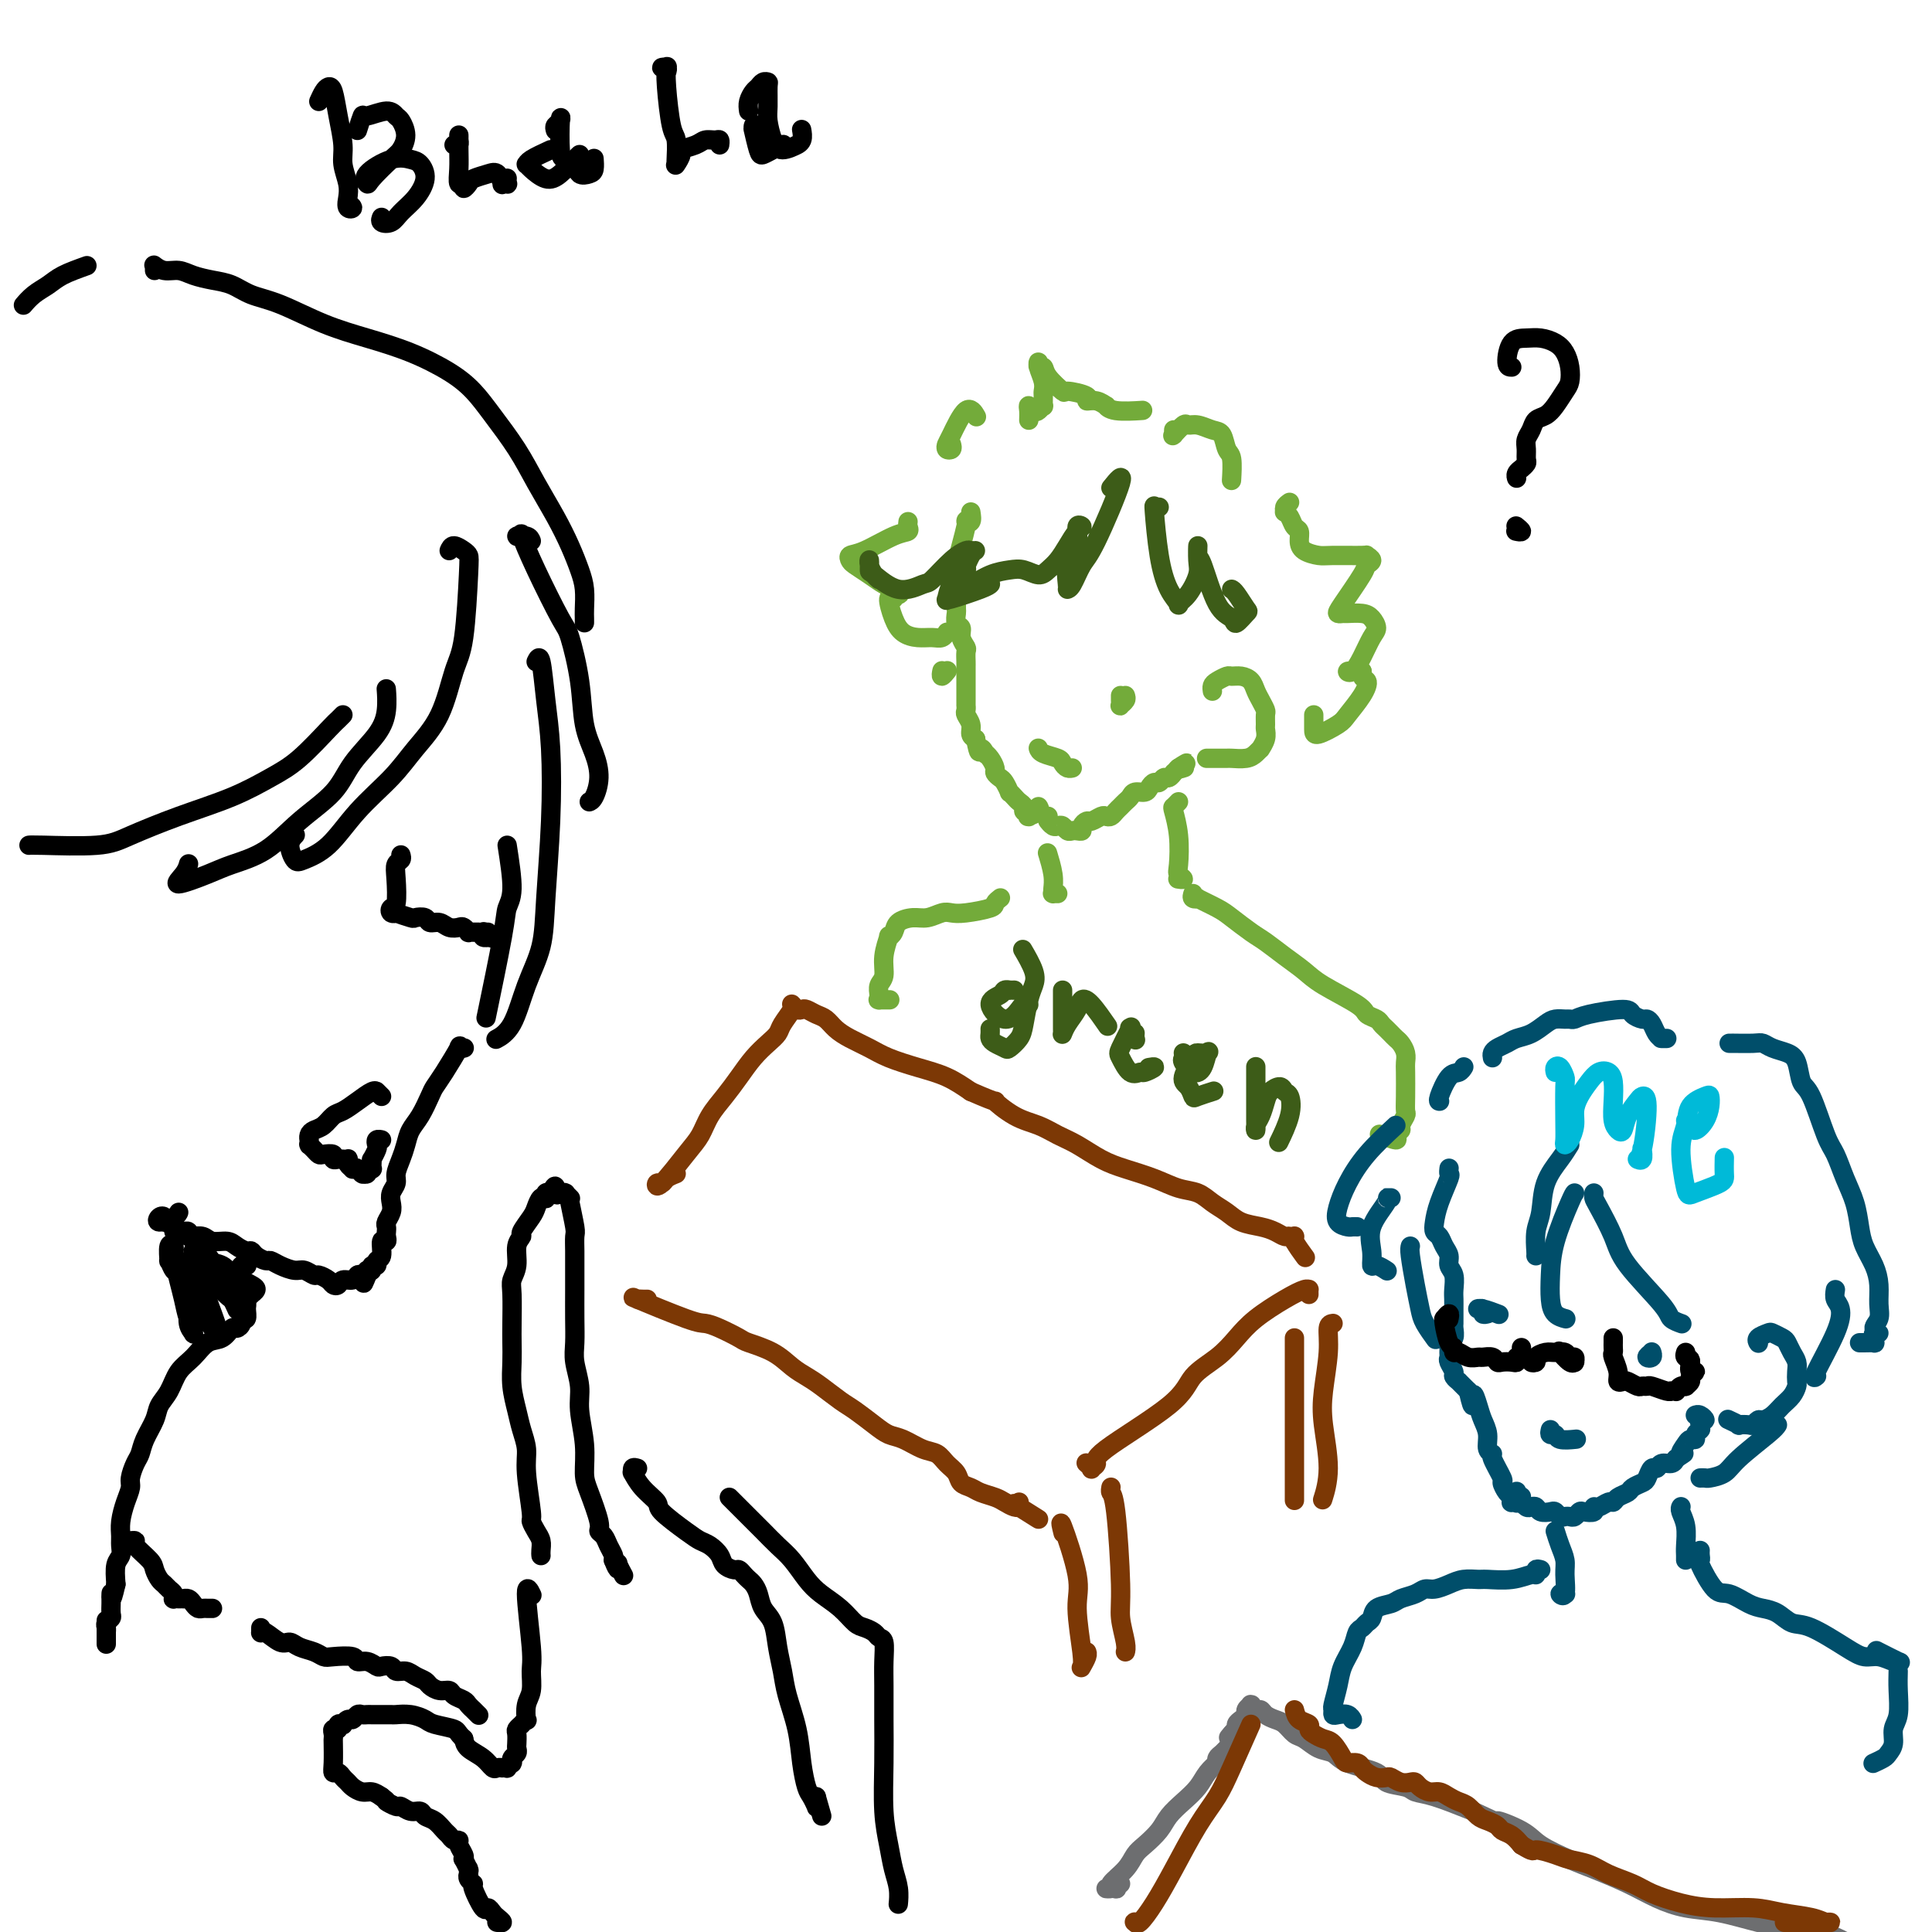 <svg viewBox='0 0 400 400' version='1.1' xmlns='http://www.w3.org/2000/svg' xmlns:xlink='http://www.w3.org/1999/xlink'><g fill='none' stroke='rgb(0,0,0)' stroke-width='4' stroke-linecap='round' stroke-linejoin='round'><path d='M32,56c-0.001,-0.423 -0.002,-0.847 0,-1c0.002,-0.153 0.006,-0.037 0,0c-0.006,0.037 -0.021,-0.005 0,0c0.021,0.005 0.077,0.057 0,0c-0.077,-0.057 -0.286,-0.222 0,0c0.286,0.222 1.066,0.832 2,1c0.934,0.168 2.023,-0.106 3,0c0.977,0.106 1.843,0.593 3,1c1.157,0.407 2.606,0.735 4,1c1.394,0.265 2.732,0.469 4,1c1.268,0.531 2.464,1.390 4,2c1.536,0.610 3.411,0.970 6,2c2.589,1.030 5.893,2.729 9,4c3.107,1.271 6.016,2.116 9,3c2.984,0.884 6.041,1.809 9,3c2.959,1.191 5.820,2.648 8,4c2.180,1.352 3.679,2.601 5,4c1.321,1.399 2.465,2.950 4,5c1.535,2.050 3.461,4.600 5,7c1.539,2.400 2.689,4.651 4,7c1.311,2.349 2.782,4.797 4,7c1.218,2.203 2.183,4.162 3,6c0.817,1.838 1.487,3.555 2,5c0.513,1.445 0.870,2.618 1,4c0.130,1.382 0.035,2.972 0,4c-0.035,1.028 -0.009,1.492 0,2c0.009,0.508 0.003,1.060 0,1c-0.003,-0.060 -0.001,-0.731 0,-1c0.001,-0.269 0.000,-0.134 0,0'/><path d='M110,112c-0.162,-0.413 -0.324,-0.826 -1,-1c-0.676,-0.174 -1.866,-0.110 -2,0c-0.134,0.110 0.789,0.265 1,0c0.211,-0.265 -0.290,-0.948 0,0c0.290,0.948 1.372,3.529 3,7c1.628,3.471 3.801,7.831 5,10c1.199,2.169 1.422,2.148 2,4c0.578,1.852 1.511,5.578 2,9c0.489,3.422 0.534,6.539 1,9c0.466,2.461 1.354,4.267 2,6c0.646,1.733 1.049,3.392 1,5c-0.049,1.608 -0.552,3.164 -1,4c-0.448,0.836 -0.842,0.953 -1,1c-0.158,0.047 -0.079,0.023 0,0'/><path d='M111,137c0.338,-0.695 0.676,-1.389 1,0c0.324,1.389 0.636,4.862 1,8c0.364,3.138 0.782,5.942 1,10c0.218,4.058 0.236,9.370 0,15c-0.236,5.630 -0.726,11.579 -1,16c-0.274,4.421 -0.333,7.314 -1,10c-0.667,2.686 -1.942,5.163 -3,8c-1.058,2.837 -1.900,6.033 -3,8c-1.100,1.967 -2.457,2.705 -3,3c-0.543,0.295 -0.271,0.148 0,0'/><path d='M105,175c0.530,3.413 1.059,6.826 1,9c-0.059,2.174 -0.707,3.108 -1,4c-0.293,0.892 -0.233,1.740 -1,6c-0.767,4.260 -2.362,11.931 -3,15c-0.638,3.069 -0.319,1.534 0,0'/><path d='M96,217c0.010,-0.002 0.019,-0.005 0,0c-0.019,0.005 -0.067,0.017 0,0c0.067,-0.017 0.249,-0.065 0,0c-0.249,0.065 -0.931,0.242 -1,0c-0.069,-0.242 0.473,-0.903 0,0c-0.473,0.903 -1.962,3.372 -3,5c-1.038,1.628 -1.626,2.417 -2,3c-0.374,0.583 -0.534,0.960 -1,2c-0.466,1.040 -1.239,2.744 -2,4c-0.761,1.256 -1.509,2.066 -2,3c-0.491,0.934 -0.724,1.993 -1,3c-0.276,1.007 -0.596,1.960 -1,3c-0.404,1.040 -0.892,2.165 -1,3c-0.108,0.835 0.163,1.379 0,2c-0.163,0.621 -0.762,1.318 -1,2c-0.238,0.682 -0.116,1.349 0,2c0.116,0.651 0.227,1.287 0,2c-0.227,0.713 -0.792,1.502 -1,2c-0.208,0.498 -0.060,0.705 0,1c0.060,0.295 0.031,0.678 0,1c-0.031,0.322 -0.065,0.583 0,1c0.065,0.417 0.229,0.992 0,1c-0.229,0.008 -0.850,-0.549 -1,0c-0.150,0.549 0.171,2.203 0,3c-0.171,0.797 -0.833,0.736 -1,1c-0.167,0.264 0.161,0.854 0,1c-0.161,0.146 -0.813,-0.153 -1,0c-0.187,0.153 0.089,0.758 0,1c-0.089,0.242 -0.545,0.121 -1,0'/><path d='M76,263c-1.405,4.714 -0.417,1.999 0,1c0.417,-0.999 0.263,-0.283 0,0c-0.263,0.283 -0.634,0.132 -1,0c-0.366,-0.132 -0.728,-0.245 -1,0c-0.272,0.245 -0.453,0.848 -1,1c-0.547,0.152 -1.460,-0.145 -2,0c-0.540,0.145 -0.707,0.734 -1,1c-0.293,0.266 -0.712,0.211 -1,0c-0.288,-0.211 -0.446,-0.578 -1,-1c-0.554,-0.422 -1.503,-0.900 -2,-1c-0.497,-0.100 -0.543,0.180 -1,0c-0.457,-0.180 -1.326,-0.818 -2,-1c-0.674,-0.182 -1.154,0.092 -2,0c-0.846,-0.092 -2.058,-0.550 -3,-1c-0.942,-0.450 -1.613,-0.890 -2,-1c-0.387,-0.110 -0.488,0.111 -1,0c-0.512,-0.111 -1.434,-0.556 -2,-1c-0.566,-0.444 -0.774,-0.889 -1,-1c-0.226,-0.111 -0.469,0.110 -1,0c-0.531,-0.110 -1.352,-0.551 -2,-1c-0.648,-0.449 -1.125,-0.905 -2,-1c-0.875,-0.095 -2.147,0.172 -3,0c-0.853,-0.172 -1.285,-0.782 -2,-1c-0.715,-0.218 -1.712,-0.044 -2,0c-0.288,0.044 0.133,-0.041 0,0c-0.133,0.041 -0.819,0.207 -1,0c-0.181,-0.207 0.144,-0.786 0,-1c-0.144,-0.214 -0.755,-0.061 -1,0c-0.245,0.061 -0.122,0.031 0,0'/><path d='M38,255c-4.907,-1.699 -1.174,-0.445 0,0c1.174,0.445 -0.211,0.082 -1,0c-0.789,-0.082 -0.981,0.118 -1,0c-0.019,-0.118 0.135,-0.555 0,-1c-0.135,-0.445 -0.561,-0.899 -1,-1c-0.439,-0.101 -0.892,0.152 -1,0c-0.108,-0.152 0.129,-0.710 0,-1c-0.129,-0.290 -0.623,-0.313 -1,0c-0.377,0.313 -0.637,0.960 0,1c0.637,0.040 2.172,-0.528 3,-1c0.828,-0.472 0.951,-0.849 1,-1c0.049,-0.151 0.025,-0.075 0,0'/><path d='M51,262c0.105,0.023 0.210,0.046 0,0c-0.210,-0.046 -0.735,-0.162 -1,0c-0.265,0.162 -0.271,0.603 0,2c0.271,1.397 0.820,3.750 1,5c0.180,1.250 -0.007,1.397 0,2c0.007,0.603 0.210,1.662 0,2c-0.210,0.338 -0.832,-0.046 -1,0c-0.168,0.046 0.118,0.521 0,1c-0.118,0.479 -0.639,0.961 -1,1c-0.361,0.039 -0.562,-0.363 -1,0c-0.438,0.363 -1.114,1.493 -2,2c-0.886,0.507 -1.982,0.390 -3,1c-1.018,0.610 -1.960,1.947 -3,3c-1.040,1.053 -2.180,1.821 -3,3c-0.820,1.179 -1.319,2.767 -2,4c-0.681,1.233 -1.544,2.111 -2,3c-0.456,0.889 -0.504,1.789 -1,3c-0.496,1.211 -1.439,2.732 -2,4c-0.561,1.268 -0.742,2.281 -1,3c-0.258,0.719 -0.595,1.144 -1,2c-0.405,0.856 -0.879,2.144 -1,3c-0.121,0.856 0.111,1.279 0,2c-0.111,0.721 -0.565,1.741 -1,3c-0.435,1.259 -0.852,2.759 -1,4c-0.148,1.241 -0.026,2.225 0,3c0.026,0.775 -0.045,1.342 0,2c0.045,0.658 0.204,1.408 0,2c-0.204,0.592 -0.773,1.026 -1,2c-0.227,0.974 -0.114,2.487 0,4'/><path d='M24,328c-1.154,5.042 -1.040,2.646 -1,2c0.040,-0.646 0.007,0.457 0,1c-0.007,0.543 0.012,0.527 0,1c-0.012,0.473 -0.056,1.436 0,2c0.056,0.564 0.211,0.728 0,1c-0.211,0.272 -0.789,0.651 -1,1c-0.211,0.349 -0.057,0.667 0,1c0.057,0.333 0.015,0.682 0,1c-0.015,0.318 -0.004,0.606 0,1c0.004,0.394 0.001,0.893 0,1c-0.001,0.107 -0.000,-0.177 0,0c0.000,0.177 0.000,0.817 0,0c-0.000,-0.817 -0.000,-3.091 0,-4c0.000,-0.909 0.000,-0.455 0,0'/><path d='M37,263c-0.307,0.250 -0.614,0.501 -1,0c-0.386,-0.501 -0.850,-1.753 -1,-2c-0.150,-0.247 0.015,0.510 0,0c-0.015,-0.510 -0.211,-2.287 0,-3c0.211,-0.713 0.830,-0.364 1,0c0.170,0.364 -0.108,0.741 0,2c0.108,1.259 0.603,3.398 1,5c0.397,1.602 0.696,2.665 1,4c0.304,1.335 0.613,2.942 1,4c0.387,1.058 0.850,1.569 1,2c0.150,0.431 -0.015,0.783 0,1c0.015,0.217 0.210,0.301 0,0c-0.210,-0.301 -0.826,-0.985 -1,-2c-0.174,-1.015 0.095,-2.360 0,-4c-0.095,-1.640 -0.555,-3.574 -1,-5c-0.445,-1.426 -0.874,-2.342 -1,-3c-0.126,-0.658 0.050,-1.056 0,-1c-0.050,0.056 -0.326,0.568 0,1c0.326,0.432 1.254,0.786 2,2c0.746,1.214 1.311,3.290 2,5c0.689,1.710 1.503,3.054 2,4c0.497,0.946 0.676,1.493 1,2c0.324,0.507 0.792,0.974 1,1c0.208,0.026 0.156,-0.389 0,-1c-0.156,-0.611 -0.417,-1.418 -1,-3c-0.583,-1.582 -1.488,-3.938 -2,-6c-0.512,-2.062 -0.632,-3.831 -1,-5c-0.368,-1.169 -0.984,-1.738 -1,-2c-0.016,-0.262 0.567,-0.218 1,0c0.433,0.218 0.717,0.609 1,1'/><path d='M42,260c0.085,-1.970 1.799,1.104 3,3c1.201,1.896 1.890,2.615 2,3c0.110,0.385 -0.358,0.435 0,1c0.358,0.565 1.542,1.645 2,2c0.458,0.355 0.190,-0.015 0,0c-0.190,0.015 -0.302,0.414 -1,0c-0.698,-0.414 -1.981,-1.640 -3,-3c-1.019,-1.360 -1.773,-2.855 -2,-4c-0.227,-1.145 0.075,-1.940 0,-2c-0.075,-0.060 -0.525,0.614 0,1c0.525,0.386 2.026,0.484 3,1c0.974,0.516 1.420,1.448 2,2c0.580,0.552 1.295,0.722 2,1c0.705,0.278 1.401,0.663 2,1c0.599,0.337 1.099,0.626 1,1c-0.099,0.374 -0.799,0.832 -1,1c-0.201,0.168 0.096,0.045 0,0c-0.096,-0.045 -0.587,-0.013 -1,0c-0.413,0.013 -0.749,0.005 -1,0c-0.251,-0.005 -0.417,-0.008 -1,0c-0.583,0.008 -1.582,0.027 -2,0c-0.418,-0.027 -0.256,-0.100 0,0c0.256,0.100 0.608,0.373 1,1c0.392,0.627 0.826,1.608 1,2c0.174,0.392 0.087,0.196 0,0'/><path d='M112,322c0.006,0.065 0.012,0.129 0,0c-0.012,-0.129 -0.041,-0.452 0,-1c0.041,-0.548 0.150,-1.322 0,-2c-0.150,-0.678 -0.561,-1.262 -1,-2c-0.439,-0.738 -0.905,-1.632 -1,-2c-0.095,-0.368 0.182,-0.211 0,-2c-0.182,-1.789 -0.823,-5.524 -1,-8c-0.177,-2.476 0.110,-3.695 0,-5c-0.110,-1.305 -0.618,-2.698 -1,-4c-0.382,-1.302 -0.638,-2.512 -1,-4c-0.362,-1.488 -0.829,-3.252 -1,-5c-0.171,-1.748 -0.047,-3.479 0,-5c0.047,-1.521 0.017,-2.832 0,-4c-0.017,-1.168 -0.020,-2.193 0,-4c0.020,-1.807 0.062,-4.397 0,-6c-0.062,-1.603 -0.229,-2.221 0,-3c0.229,-0.779 0.853,-1.721 1,-3c0.147,-1.279 -0.182,-2.894 0,-4c0.182,-1.106 0.875,-1.701 1,-2c0.125,-0.299 -0.317,-0.301 0,-1c0.317,-0.699 1.391,-2.095 2,-3c0.609,-0.905 0.751,-1.318 1,-2c0.249,-0.682 0.605,-1.633 1,-2c0.395,-0.367 0.827,-0.150 1,0c0.173,0.150 0.085,0.233 0,0c-0.085,-0.233 -0.167,-0.781 0,-1c0.167,-0.219 0.584,-0.110 1,0'/><path d='M114,247c1.399,-2.785 0.897,-0.746 1,0c0.103,0.746 0.811,0.199 1,0c0.189,-0.199 -0.142,-0.050 0,0c0.142,0.050 0.756,-0.001 1,0c0.244,0.001 0.117,0.052 0,0c-0.117,-0.052 -0.224,-0.207 0,0c0.224,0.207 0.778,0.775 1,1c0.222,0.225 0.112,0.108 0,0c-0.112,-0.108 -0.226,-0.207 0,1c0.226,1.207 0.793,3.721 1,5c0.207,1.279 0.055,1.324 0,2c-0.055,0.676 -0.015,1.983 0,3c0.015,1.017 0.003,1.744 0,3c-0.003,1.256 0.003,3.042 0,5c-0.003,1.958 -0.016,4.089 0,6c0.016,1.911 0.061,3.601 0,5c-0.061,1.399 -0.227,2.507 0,4c0.227,1.493 0.847,3.373 1,5c0.153,1.627 -0.162,3.003 0,5c0.162,1.997 0.799,4.615 1,7c0.201,2.385 -0.034,4.536 0,6c0.034,1.464 0.338,2.240 1,4c0.662,1.760 1.684,4.503 2,6c0.316,1.497 -0.073,1.749 0,2c0.073,0.251 0.607,0.500 1,1c0.393,0.500 0.644,1.250 1,2c0.356,0.750 0.816,1.500 1,2c0.184,0.500 0.092,0.750 0,1'/><path d='M127,323c1.171,3.043 1.097,1.651 1,1c-0.097,-0.651 -0.219,-0.560 0,0c0.219,0.560 0.777,1.589 1,2c0.223,0.411 0.112,0.206 0,0'/><path d='M132,304c-0.432,-0.132 -0.865,-0.263 -1,0c-0.135,0.263 0.026,0.922 0,1c-0.026,0.078 -0.239,-0.425 0,0c0.239,0.425 0.932,1.777 2,3c1.068,1.223 2.512,2.316 3,3c0.488,0.684 0.018,0.960 1,2c0.982,1.040 3.414,2.846 5,4c1.586,1.154 2.327,1.658 3,2c0.673,0.342 1.280,0.522 2,1c0.720,0.478 1.555,1.255 2,2c0.445,0.745 0.500,1.456 1,2c0.500,0.544 1.443,0.919 2,1c0.557,0.081 0.727,-0.131 1,0c0.273,0.131 0.650,0.605 1,1c0.350,0.395 0.675,0.712 1,1c0.325,0.288 0.650,0.547 1,1c0.350,0.453 0.724,1.100 1,2c0.276,0.900 0.454,2.055 1,3c0.546,0.945 1.459,1.682 2,3c0.541,1.318 0.708,3.219 1,5c0.292,1.781 0.708,3.443 1,5c0.292,1.557 0.459,3.007 1,5c0.541,1.993 1.455,4.527 2,7c0.545,2.473 0.720,4.884 1,7c0.280,2.116 0.663,3.937 1,5c0.337,1.063 0.626,1.368 1,2c0.374,0.632 0.832,1.592 1,2c0.168,0.408 0.045,0.264 0,0c-0.045,-0.264 -0.013,-0.647 0,-1c0.013,-0.353 0.006,-0.677 0,-1'/><path d='M169,372c2.000,7.000 1.000,3.500 0,0'/><path d='M151,310c1.423,1.425 2.846,2.850 4,4c1.154,1.150 2.040,2.026 3,3c0.960,0.974 1.993,2.045 3,3c1.007,0.955 1.989,1.793 3,3c1.011,1.207 2.052,2.782 3,4c0.948,1.218 1.802,2.081 3,3c1.198,0.919 2.741,1.896 4,3c1.259,1.104 2.236,2.335 3,3c0.764,0.665 1.315,0.764 2,1c0.685,0.236 1.504,0.609 2,1c0.496,0.391 0.669,0.800 1,1c0.331,0.200 0.821,0.191 1,1c0.179,0.809 0.047,2.437 0,4c-0.047,1.563 -0.010,3.060 0,5c0.010,1.940 -0.009,4.321 0,7c0.009,2.679 0.045,5.654 0,9c-0.045,3.346 -0.170,7.062 0,10c0.170,2.938 0.634,5.099 1,7c0.366,1.901 0.634,3.543 1,5c0.366,1.457 0.830,2.731 1,4c0.170,1.269 0.046,2.534 0,3c-0.046,0.466 -0.013,0.133 0,0c0.013,-0.133 0.007,-0.067 0,0'/><path d='M110,330c-0.039,-0.081 -0.077,-0.161 0,0c0.077,0.161 0.270,0.564 0,0c-0.270,-0.564 -1.004,-2.094 -1,0c0.004,2.094 0.747,7.812 1,11c0.253,3.188 0.016,3.844 0,5c-0.016,1.156 0.188,2.811 0,4c-0.188,1.189 -0.769,1.912 -1,3c-0.231,1.088 -0.114,2.539 0,3c0.114,0.461 0.223,-0.069 0,0c-0.223,0.069 -0.778,0.739 -1,1c-0.222,0.261 -0.112,0.115 0,0c0.112,-0.115 0.226,-0.200 0,0c-0.226,0.200 -0.792,0.683 -1,1c-0.208,0.317 -0.060,0.466 0,1c0.060,0.534 0.030,1.453 0,2c-0.030,0.547 -0.061,0.721 0,1c0.061,0.279 0.214,0.662 0,1c-0.214,0.338 -0.793,0.630 -1,1c-0.207,0.370 -0.040,0.817 0,1c0.040,0.183 -0.046,0.102 0,0c0.046,-0.102 0.223,-0.223 0,0c-0.223,0.223 -0.848,0.791 -1,1c-0.152,0.209 0.167,0.057 0,0c-0.167,-0.057 -0.820,-0.021 -1,0c-0.180,0.021 0.113,0.028 0,0c-0.113,-0.028 -0.633,-0.090 -1,0c-0.367,0.090 -0.583,0.333 -1,0c-0.417,-0.333 -1.035,-1.244 -2,-2c-0.965,-0.756 -2.276,-1.359 -3,-2c-0.724,-0.641 -0.862,-1.321 -1,-2'/><path d='M96,360c-1.471,-1.332 -1.147,-1.663 -2,-2c-0.853,-0.337 -2.882,-0.679 -4,-1c-1.118,-0.321 -1.325,-0.622 -2,-1c-0.675,-0.378 -1.820,-0.833 -3,-1c-1.180,-0.167 -2.396,-0.045 -3,0c-0.604,0.045 -0.596,0.012 -1,0c-0.404,-0.012 -1.222,-0.004 -2,0c-0.778,0.004 -1.518,0.005 -2,0c-0.482,-0.005 -0.706,-0.016 -1,0c-0.294,0.016 -0.657,0.061 -1,0c-0.343,-0.061 -0.665,-0.226 -1,0c-0.335,0.226 -0.682,0.844 -1,1c-0.318,0.156 -0.606,-0.150 -1,0c-0.394,0.150 -0.894,0.758 -1,1c-0.106,0.242 0.182,0.120 0,0c-0.182,-0.120 -0.833,-0.239 -1,0c-0.167,0.239 0.151,0.835 0,1c-0.151,0.165 -0.772,-0.100 -1,0c-0.228,0.100 -0.062,0.567 0,1c0.062,0.433 0.020,0.833 0,1c-0.020,0.167 -0.016,0.100 0,1c0.016,0.900 0.046,2.766 0,4c-0.046,1.234 -0.168,1.836 0,2c0.168,0.164 0.625,-0.110 1,0c0.375,0.110 0.667,0.603 1,1c0.333,0.397 0.708,0.698 1,1c0.292,0.302 0.501,0.607 1,1c0.499,0.393 1.288,0.875 2,1c0.712,0.125 1.346,-0.107 2,0c0.654,0.107 1.327,0.554 2,1'/><path d='M79,372c1.662,1.244 0.816,0.854 1,1c0.184,0.146 1.396,0.827 2,1c0.604,0.173 0.598,-0.162 1,0c0.402,0.162 1.211,0.821 2,1c0.789,0.179 1.559,-0.121 2,0c0.441,0.121 0.552,0.663 1,1c0.448,0.337 1.234,0.468 2,1c0.766,0.532 1.511,1.465 2,2c0.489,0.535 0.723,0.672 1,1c0.277,0.328 0.596,0.849 1,1c0.404,0.151 0.892,-0.067 1,0c0.108,0.067 -0.163,0.418 0,1c0.163,0.582 0.762,1.396 1,2c0.238,0.604 0.116,0.998 0,1c-0.116,0.002 -0.227,-0.388 0,0c0.227,0.388 0.793,1.553 1,2c0.207,0.447 0.054,0.175 0,0c-0.054,-0.175 -0.010,-0.253 0,0c0.010,0.253 -0.013,0.838 0,1c0.013,0.162 0.063,-0.099 0,0c-0.063,0.099 -0.238,0.558 0,1c0.238,0.442 0.890,0.868 1,1c0.110,0.132 -0.322,-0.028 0,1c0.322,1.028 1.397,3.246 2,4c0.603,0.754 0.732,0.044 1,0c0.268,-0.044 0.674,0.577 1,1c0.326,0.423 0.572,0.650 1,1c0.428,0.350 1.038,0.825 1,1c-0.038,0.175 -0.725,0.050 -1,0c-0.275,-0.050 -0.137,-0.025 0,0'/><path d='M79,227c-0.423,-0.424 -0.847,-0.847 -1,-1c-0.153,-0.153 -0.036,-0.035 0,0c0.036,0.035 -0.010,-0.012 0,0c0.010,0.012 0.078,0.082 0,0c-0.078,-0.082 -0.300,-0.317 -1,0c-0.700,0.317 -1.879,1.184 -3,2c-1.121,0.816 -2.185,1.580 -3,2c-0.815,0.420 -1.381,0.495 -2,1c-0.619,0.505 -1.290,1.441 -2,2c-0.710,0.559 -1.458,0.742 -2,1c-0.542,0.258 -0.877,0.591 -1,1c-0.123,0.409 -0.034,0.893 0,1c0.034,0.107 0.012,-0.165 0,0c-0.012,0.165 -0.014,0.766 0,1c0.014,0.234 0.044,0.101 0,0c-0.044,-0.101 -0.162,-0.172 0,0c0.162,0.172 0.603,0.586 1,1c0.397,0.414 0.750,0.829 1,1c0.250,0.171 0.395,0.098 1,0c0.605,-0.098 1.668,-0.222 2,0c0.332,0.222 -0.069,0.791 0,1c0.069,0.209 0.606,0.059 1,0c0.394,-0.059 0.646,-0.026 1,0c0.354,0.026 0.812,0.045 1,0c0.188,-0.045 0.107,-0.156 0,0c-0.107,0.156 -0.239,0.578 0,1c0.239,0.422 0.847,0.845 1,1c0.153,0.155 -0.151,0.042 0,0c0.151,-0.042 0.757,-0.012 1,0c0.243,0.012 0.121,0.006 0,0'/><path d='M74,242c1.563,1.099 0.470,0.347 0,0c-0.470,-0.347 -0.318,-0.288 0,0c0.318,0.288 0.803,0.805 1,1c0.197,0.195 0.105,0.066 0,0c-0.105,-0.066 -0.224,-0.070 0,0c0.224,0.070 0.792,0.215 1,0c0.208,-0.215 0.055,-0.790 0,-1c-0.055,-0.210 -0.011,-0.056 0,0c0.011,0.056 -0.011,0.015 0,0c0.011,-0.015 0.056,-0.004 0,0c-0.056,0.004 -0.211,0.001 0,0c0.211,-0.001 0.789,0.000 1,0c0.211,-0.000 0.057,-0.003 0,0c-0.057,0.003 -0.015,0.011 0,0c0.015,-0.011 0.003,-0.039 0,0c-0.003,0.039 0.003,0.147 0,0c-0.003,-0.147 -0.015,-0.550 0,-1c0.015,-0.450 0.055,-0.947 0,-1c-0.055,-0.053 -0.207,0.340 0,0c0.207,-0.340 0.774,-1.411 1,-2c0.226,-0.589 0.112,-0.694 0,-1c-0.112,-0.306 -0.223,-0.813 0,-1c0.223,-0.187 0.778,-0.053 1,0c0.222,0.053 0.111,0.027 0,0'/><path d='M18,55c-1.848,0.663 -3.697,1.327 -5,2c-1.303,0.673 -2.061,1.356 -3,2c-0.939,0.644 -2.061,1.250 -3,2c-0.939,0.750 -1.697,1.643 -2,2c-0.303,0.357 -0.152,0.179 0,0'/><path d='M93,114c0.225,-0.513 0.450,-1.025 1,-1c0.550,0.025 1.424,0.589 2,1c0.576,0.411 0.855,0.670 1,1c0.145,0.330 0.157,0.729 0,4c-0.157,3.271 -0.482,9.412 -1,13c-0.518,3.588 -1.228,4.624 -2,7c-0.772,2.376 -1.604,6.092 -3,9c-1.396,2.908 -3.354,5.007 -5,7c-1.646,1.993 -2.979,3.882 -5,6c-2.021,2.118 -4.728,4.467 -7,7c-2.272,2.533 -4.108,5.249 -6,7c-1.892,1.751 -3.841,2.535 -5,3c-1.159,0.465 -1.527,0.609 -2,0c-0.473,-0.609 -1.050,-1.972 -1,-3c0.050,-1.028 0.729,-1.722 1,-2c0.271,-0.278 0.136,-0.139 0,0'/><path d='M80,143c-0.026,-0.340 -0.051,-0.679 0,0c0.051,0.679 0.179,2.378 0,4c-0.179,1.622 -0.663,3.169 -2,5c-1.337,1.831 -3.526,3.947 -5,6c-1.474,2.053 -2.232,4.044 -4,6c-1.768,1.956 -4.546,3.878 -7,6c-2.454,2.122 -4.584,4.444 -7,6c-2.416,1.556 -5.117,2.347 -7,3c-1.883,0.653 -2.949,1.170 -5,2c-2.051,0.830 -5.086,1.975 -6,2c-0.914,0.025 0.292,-1.070 1,-2c0.708,-0.930 0.916,-1.694 1,-2c0.084,-0.306 0.042,-0.153 0,0'/><path d='M71,148c-0.342,0.353 -0.684,0.705 -1,1c-0.316,0.295 -0.607,0.532 -2,2c-1.393,1.468 -3.888,4.168 -6,6c-2.112,1.832 -3.843,2.796 -6,4c-2.157,1.204 -4.742,2.648 -8,4c-3.258,1.352 -7.188,2.611 -11,4c-3.812,1.389 -7.505,2.908 -10,4c-2.495,1.092 -3.793,1.757 -7,2c-3.207,0.243 -8.324,0.065 -11,0c-2.676,-0.065 -2.913,-0.018 -3,0c-0.087,0.018 -0.025,0.005 0,0c0.025,-0.005 0.012,-0.003 0,0'/><path d='M83,177c0.111,0.361 0.223,0.723 0,1c-0.223,0.277 -0.779,0.470 -1,1c-0.221,0.530 -0.107,1.396 0,3c0.107,1.604 0.208,3.945 0,5c-0.208,1.055 -0.724,0.822 -1,1c-0.276,0.178 -0.310,0.766 0,1c0.310,0.234 0.966,0.114 1,0c0.034,-0.114 -0.553,-0.223 0,0c0.553,0.223 2.245,0.777 3,1c0.755,0.223 0.572,0.116 1,0c0.428,-0.116 1.466,-0.241 2,0c0.534,0.241 0.562,0.848 1,1c0.438,0.152 1.284,-0.152 2,0c0.716,0.152 1.301,0.759 2,1c0.699,0.241 1.512,0.117 2,0c0.488,-0.117 0.652,-0.228 1,0c0.348,0.228 0.882,0.793 1,1c0.118,0.207 -0.180,0.055 0,0c0.180,-0.055 0.836,-0.015 1,0c0.164,0.015 -0.166,0.003 0,0c0.166,-0.003 0.828,0.003 1,0c0.172,-0.003 -0.146,-0.015 0,0c0.146,0.015 0.757,0.057 1,0c0.243,-0.057 0.118,-0.211 0,0c-0.118,0.211 -0.228,0.789 0,1c0.228,0.211 0.793,0.057 1,0c0.207,-0.057 0.056,-0.015 0,0c-0.056,0.015 -0.016,0.004 0,0c0.016,-0.004 0.008,-0.002 0,0'/><path d='M101,194c2.475,0.603 0.663,0.110 0,0c-0.663,-0.110 -0.179,0.163 0,0c0.179,-0.163 0.051,-0.761 0,-1c-0.051,-0.239 -0.026,-0.120 0,0'/><path d='M27,319c0.036,-0.002 0.073,-0.005 0,0c-0.073,0.005 -0.255,0.017 0,0c0.255,-0.017 0.947,-0.065 1,0c0.053,0.065 -0.533,0.241 0,1c0.533,0.759 2.184,2.101 3,3c0.816,0.899 0.797,1.354 1,2c0.203,0.646 0.629,1.483 1,2c0.371,0.517 0.687,0.713 1,1c0.313,0.287 0.624,0.665 1,1c0.376,0.335 0.819,0.626 1,1c0.181,0.374 0.101,0.832 0,1c-0.101,0.168 -0.223,0.045 0,0c0.223,-0.045 0.792,-0.012 1,0c0.208,0.012 0.056,0.003 0,0c-0.056,-0.003 -0.016,-0.001 0,0c0.016,0.001 0.008,0.000 0,0c-0.008,-0.000 -0.017,0.000 0,0c0.017,-0.000 0.060,-0.001 0,0c-0.060,0.001 -0.223,0.003 0,0c0.223,-0.003 0.833,-0.011 1,0c0.167,0.011 -0.110,0.041 0,0c0.110,-0.041 0.607,-0.155 1,0c0.393,0.155 0.683,0.577 1,1c0.317,0.423 0.659,0.845 1,1c0.341,0.155 0.679,0.041 1,0c0.321,-0.041 0.625,-0.011 1,0c0.375,0.011 0.821,0.003 1,0c0.179,-0.003 0.089,-0.002 0,0'/><path d='M54,337c-0.003,0.427 -0.005,0.854 0,1c0.005,0.146 0.018,0.010 0,0c-0.018,-0.010 -0.066,0.105 0,0c0.066,-0.105 0.248,-0.432 1,0c0.752,0.432 2.075,1.622 3,2c0.925,0.378 1.453,-0.056 2,0c0.547,0.056 1.114,0.602 2,1c0.886,0.398 2.092,0.646 3,1c0.908,0.354 1.517,0.812 2,1c0.483,0.188 0.840,0.107 2,0c1.160,-0.107 3.122,-0.239 4,0c0.878,0.239 0.673,0.847 1,1c0.327,0.153 1.186,-0.151 2,0c0.814,0.151 1.583,0.758 2,1c0.417,0.242 0.482,0.120 1,0c0.518,-0.120 1.491,-0.239 2,0c0.509,0.239 0.555,0.837 1,1c0.445,0.163 1.288,-0.110 2,0c0.712,0.110 1.294,0.603 2,1c0.706,0.397 1.536,0.698 2,1c0.464,0.302 0.562,0.606 1,1c0.438,0.394 1.216,0.879 2,1c0.784,0.121 1.573,-0.121 2,0c0.427,0.121 0.492,0.606 1,1c0.508,0.394 1.460,0.698 2,1c0.540,0.302 0.667,0.603 1,1c0.333,0.397 0.873,0.890 1,1c0.127,0.110 -0.158,-0.163 0,0c0.158,0.163 0.759,0.761 1,1c0.241,0.239 0.120,0.120 0,0'/><path d='M66,21c0.334,-0.731 0.668,-1.462 1,-2c0.332,-0.538 0.662,-0.882 1,-1c0.338,-0.118 0.683,-0.009 1,1c0.317,1.009 0.607,2.917 1,5c0.393,2.083 0.889,4.341 1,6c0.111,1.659 -0.162,2.719 0,4c0.162,1.281 0.758,2.785 1,4c0.242,1.215 0.131,2.143 0,3c-0.131,0.857 -0.283,1.642 0,2c0.283,0.358 0.999,0.289 1,0c0.001,-0.289 -0.714,-0.797 -1,-1c-0.286,-0.203 -0.143,-0.102 0,0'/><path d='M74,27c0.416,-1.306 0.832,-2.611 1,-3c0.168,-0.389 0.088,0.139 1,0c0.912,-0.139 2.816,-0.945 4,-1c1.184,-0.055 1.648,0.640 2,1c0.352,0.360 0.591,0.383 1,1c0.409,0.617 0.986,1.827 1,3c0.014,1.173 -0.536,2.310 -1,3c-0.464,0.690 -0.841,0.934 -2,2c-1.159,1.066 -3.100,2.954 -4,4c-0.900,1.046 -0.761,1.248 -1,1c-0.239,-0.248 -0.858,-0.948 0,-2c0.858,-1.052 3.192,-2.455 5,-3c1.808,-0.545 3.091,-0.231 4,0c0.909,0.231 1.443,0.381 2,1c0.557,0.619 1.137,1.708 1,3c-0.137,1.292 -0.989,2.787 -2,4c-1.011,1.213 -2.180,2.143 -3,3c-0.820,0.857 -1.292,1.642 -2,2c-0.708,0.358 -1.652,0.289 -2,0c-0.348,-0.289 -0.099,-0.797 0,-1c0.099,-0.203 0.050,-0.102 0,0'/><path d='M94,30c0.423,0.126 0.845,0.252 1,0c0.155,-0.252 0.042,-0.882 0,-1c-0.042,-0.118 -0.012,0.278 0,0c0.012,-0.278 0.007,-1.228 0,-1c-0.007,0.228 -0.017,1.635 0,3c0.017,1.365 0.061,2.688 0,4c-0.061,1.312 -0.225,2.611 0,3c0.225,0.389 0.840,-0.134 1,0c0.160,0.134 -0.137,0.924 0,1c0.137,0.076 0.706,-0.560 1,-1c0.294,-0.440 0.312,-0.682 1,-1c0.688,-0.318 2.044,-0.712 3,-1c0.956,-0.288 1.510,-0.468 2,0c0.490,0.468 0.916,1.586 1,2c0.084,0.414 -0.174,0.125 0,0c0.174,-0.125 0.779,-0.086 1,0c0.221,0.086 0.059,0.219 0,0c-0.059,-0.219 -0.016,-0.790 0,-1c0.016,-0.210 0.005,-0.060 0,0c-0.005,0.060 -0.002,0.030 0,0'/><path d='M115,27c-0.112,-0.354 -0.224,-0.708 0,-1c0.224,-0.292 0.785,-0.521 1,-1c0.215,-0.479 0.084,-1.207 0,0c-0.084,1.207 -0.121,4.348 0,6c0.121,1.652 0.400,1.814 1,2c0.600,0.186 1.520,0.396 2,1c0.480,0.604 0.521,1.601 1,2c0.479,0.399 1.396,0.200 2,0c0.604,-0.200 0.893,-0.400 1,-1c0.107,-0.600 0.030,-1.600 0,-2c-0.030,-0.400 -0.015,-0.200 0,0'/><path d='M114,31c-1.580,0.728 -3.161,1.457 -4,2c-0.839,0.543 -0.938,0.901 -1,1c-0.062,0.099 -0.087,-0.061 0,0c0.087,0.061 0.286,0.342 1,1c0.714,0.658 1.943,1.693 3,2c1.057,0.307 1.943,-0.114 3,-1c1.057,-0.886 2.285,-2.239 3,-3c0.715,-0.761 0.919,-0.932 1,-1c0.081,-0.068 0.041,-0.034 0,0'/><path d='M138,15c0.143,-0.418 0.286,-0.837 0,-1c-0.286,-0.163 -1.002,-0.072 -1,0c0.002,0.072 0.722,0.124 1,0c0.278,-0.124 0.113,-0.426 0,0c-0.113,0.426 -0.174,1.578 0,4c0.174,2.422 0.583,6.113 1,8c0.417,1.887 0.843,1.972 1,3c0.157,1.028 0.047,3.001 0,4c-0.047,0.999 -0.029,1.025 0,1c0.029,-0.025 0.070,-0.100 0,0c-0.070,0.100 -0.251,0.377 0,0c0.251,-0.377 0.935,-1.407 1,-2c0.065,-0.593 -0.490,-0.748 0,-1c0.490,-0.252 2.026,-0.600 3,-1c0.974,-0.400 1.385,-0.853 2,-1c0.615,-0.147 1.433,0.012 2,0c0.567,-0.012 0.883,-0.196 1,0c0.117,0.196 0.033,0.770 0,1c-0.033,0.230 -0.017,0.115 0,0'/><path d='M155,23c-0.089,-0.641 -0.178,-1.282 0,-2c0.178,-0.718 0.622,-1.513 1,-2c0.378,-0.487 0.690,-0.668 1,-1c0.310,-0.332 0.618,-0.817 1,-1c0.382,-0.183 0.837,-0.064 1,0c0.163,0.064 0.034,0.075 0,1c-0.034,0.925 0.027,2.766 0,4c-0.027,1.234 -0.141,1.862 0,3c0.141,1.138 0.539,2.787 1,4c0.461,1.213 0.985,1.992 2,2c1.015,0.008 2.521,-0.754 3,-1c0.479,-0.246 -0.068,0.025 0,0c0.068,-0.025 0.750,-0.347 1,-1c0.250,-0.653 0.067,-1.637 0,-2c-0.067,-0.363 -0.019,-0.104 0,0c0.019,0.104 0.010,0.052 0,0'/><path d='M157,26c-0.429,-0.143 -0.859,-0.286 -1,0c-0.141,0.286 0.006,1.002 0,1c-0.006,-0.002 -0.166,-0.722 0,0c0.166,0.722 0.658,2.887 1,4c0.342,1.113 0.535,1.175 1,1c0.465,-0.175 1.202,-0.585 2,-1c0.798,-0.415 1.657,-0.833 2,-1c0.343,-0.167 0.172,-0.084 0,0'/></g>
<g fill='none' stroke='rgb(115,171,58)' stroke-width='4' stroke-linecap='round' stroke-linejoin='round'><path d='M201,106c0.130,0.816 0.259,1.632 0,2c-0.259,0.368 -0.907,0.288 -1,0c-0.093,-0.288 0.367,-0.784 0,1c-0.367,1.784 -1.563,5.848 -2,8c-0.437,2.152 -0.117,2.393 0,3c0.117,0.607 0.030,1.581 0,2c-0.030,0.419 -0.004,0.282 0,1c0.004,0.718 -0.014,2.289 0,3c0.014,0.711 0.060,0.562 0,1c-0.060,0.438 -0.226,1.464 0,2c0.226,0.536 0.845,0.581 1,1c0.155,0.419 -0.155,1.212 0,2c0.155,0.788 0.773,1.572 1,2c0.227,0.428 0.061,0.499 0,1c-0.061,0.501 -0.016,1.432 0,2c0.016,0.568 0.004,0.771 0,1c-0.004,0.229 -0.001,0.482 0,1c0.001,0.518 0.000,1.301 0,2c-0.000,0.699 0.000,1.315 0,2c-0.000,0.685 -0.001,1.440 0,2c0.001,0.560 0.004,0.926 0,1c-0.004,0.074 -0.016,-0.145 0,0c0.016,0.145 0.060,0.655 0,1c-0.060,0.345 -0.222,0.525 0,1c0.222,0.475 0.829,1.243 1,2c0.171,0.757 -0.094,1.502 0,2c0.094,0.498 0.547,0.749 1,1'/><path d='M202,153c0.781,4.103 0.735,2.360 1,2c0.265,-0.360 0.841,0.663 1,1c0.159,0.337 -0.098,-0.011 0,0c0.098,0.011 0.551,0.383 1,1c0.449,0.617 0.895,1.480 1,2c0.105,0.520 -0.130,0.699 0,1c0.130,0.301 0.626,0.725 1,1c0.374,0.275 0.625,0.402 1,1c0.375,0.598 0.875,1.665 1,2c0.125,0.335 -0.125,-0.064 0,0c0.125,0.064 0.626,0.592 1,1c0.374,0.408 0.622,0.698 1,1c0.378,0.302 0.886,0.616 1,1c0.114,0.384 -0.166,0.839 0,1c0.166,0.161 0.777,0.029 1,0c0.223,-0.029 0.058,0.046 0,0c-0.058,-0.046 -0.008,-0.211 0,0c0.008,0.211 -0.026,0.799 0,1c0.026,0.201 0.112,0.015 0,0c-0.112,-0.015 -0.422,0.140 0,0c0.422,-0.140 1.575,-0.576 2,-1c0.425,-0.424 0.121,-0.835 0,-1c-0.121,-0.165 -0.061,-0.082 0,0'/><path d='M217,169c-0.006,0.415 -0.013,0.829 0,1c0.013,0.171 0.045,0.097 0,0c-0.045,-0.097 -0.167,-0.218 0,0c0.167,0.218 0.622,0.777 1,1c0.378,0.223 0.678,0.112 1,0c0.322,-0.112 0.665,-0.226 1,0c0.335,0.226 0.663,0.790 1,1c0.337,0.210 0.682,0.066 1,0c0.318,-0.066 0.609,-0.055 1,0c0.391,0.055 0.882,0.155 1,0c0.118,-0.155 -0.137,-0.563 0,-1c0.137,-0.437 0.667,-0.901 1,-1c0.333,-0.099 0.471,0.167 1,0c0.529,-0.167 1.451,-0.766 2,-1c0.549,-0.234 0.724,-0.104 1,0c0.276,0.104 0.651,0.183 1,0c0.349,-0.183 0.670,-0.627 1,-1c0.330,-0.373 0.670,-0.674 1,-1c0.330,-0.326 0.652,-0.679 1,-1c0.348,-0.321 0.723,-0.612 1,-1c0.277,-0.388 0.455,-0.873 1,-1c0.545,-0.127 1.455,0.106 2,0c0.545,-0.106 0.723,-0.549 1,-1c0.277,-0.451 0.653,-0.909 1,-1c0.347,-0.091 0.667,0.187 1,0c0.333,-0.187 0.680,-0.837 1,-1c0.320,-0.163 0.611,0.163 1,0c0.389,-0.163 0.874,-0.813 1,-1c0.126,-0.187 -0.107,0.089 0,0c0.107,-0.089 0.553,-0.545 1,-1'/><path d='M244,159c3.343,-2.011 0.700,-0.539 0,0c-0.700,0.539 0.542,0.145 1,0c0.458,-0.145 0.131,-0.041 0,0c-0.131,0.041 -0.065,0.021 0,0'/><path d='M251,143c0.015,0.091 0.031,0.182 0,0c-0.031,-0.182 -0.108,-0.638 0,-1c0.108,-0.362 0.400,-0.631 1,-1c0.600,-0.369 1.509,-0.839 2,-1c0.491,-0.161 0.565,-0.013 1,0c0.435,0.013 1.231,-0.109 2,0c0.769,0.109 1.513,0.448 2,1c0.487,0.552 0.719,1.318 1,2c0.281,0.682 0.611,1.281 1,2c0.389,0.719 0.837,1.557 1,2c0.163,0.443 0.040,0.491 0,1c-0.040,0.509 0.004,1.481 0,2c-0.004,0.519 -0.056,0.587 0,1c0.056,0.413 0.221,1.172 0,2c-0.221,0.828 -0.826,1.724 -1,2c-0.174,0.276 0.084,-0.070 0,0c-0.084,0.070 -0.510,0.555 -1,1c-0.490,0.445 -1.045,0.851 -2,1c-0.955,0.149 -2.310,0.040 -3,0c-0.690,-0.040 -0.714,-0.011 -1,0c-0.286,0.011 -0.834,0.003 -1,0c-0.166,-0.003 0.048,-0.001 0,0c-0.048,0.001 -0.359,0.000 -1,0c-0.641,-0.000 -1.612,-0.000 -2,0c-0.388,0.000 -0.194,0.000 0,0'/><path d='M233,144c0.113,0.315 0.226,0.631 0,1c-0.226,0.369 -0.793,0.793 -1,1c-0.207,0.207 -0.056,0.199 0,0c0.056,-0.199 0.015,-0.589 0,-1c-0.015,-0.411 -0.004,-0.841 0,-1c0.004,-0.159 0.001,-0.045 0,0c-0.001,0.045 -0.001,0.023 0,0'/><path d='M195,139c-0.008,0.038 -0.016,0.077 0,0c0.016,-0.077 0.056,-0.268 0,0c-0.056,0.268 -0.207,0.995 0,1c0.207,0.005 0.774,-0.713 1,-1c0.226,-0.287 0.113,-0.144 0,0'/><path d='M215,155c-0.029,-0.089 -0.057,-0.178 0,0c0.057,0.178 0.201,0.622 1,1c0.799,0.378 2.253,0.690 3,1c0.747,0.310 0.789,0.619 1,1c0.211,0.381 0.593,0.834 1,1c0.407,0.166 0.841,0.044 1,0c0.159,-0.044 0.043,-0.012 0,0c-0.043,0.012 -0.011,0.003 0,0c0.011,-0.003 0.003,-0.001 0,0c-0.003,0.001 -0.001,0.000 0,0c0.001,-0.000 0.000,-0.000 0,0'/><path d='M188,108c-0.049,0.317 -0.097,0.634 0,1c0.097,0.366 0.341,0.781 0,1c-0.341,0.219 -1.267,0.243 -3,1c-1.733,0.757 -4.274,2.247 -6,3c-1.726,0.753 -2.639,0.769 -3,1c-0.361,0.231 -0.171,0.678 0,1c0.171,0.322 0.322,0.521 1,1c0.678,0.479 1.881,1.239 3,2c1.119,0.761 2.152,1.523 3,2c0.848,0.477 1.510,0.668 2,1c0.490,0.332 0.806,0.804 1,1c0.194,0.196 0.265,0.118 0,0c-0.265,-0.118 -0.864,-0.274 -1,0c-0.136,0.274 0.193,0.977 0,1c-0.193,0.023 -0.907,-0.635 -1,0c-0.093,0.635 0.437,2.563 1,4c0.563,1.437 1.160,2.381 2,3c0.840,0.619 1.924,0.912 3,1c1.076,0.088 2.144,-0.028 3,0c0.856,0.028 1.500,0.200 2,0c0.500,-0.200 0.857,-0.771 1,-1c0.143,-0.229 0.071,-0.114 0,0'/><path d='M197,92c0.111,0.397 0.221,0.794 0,1c-0.221,0.206 -0.774,0.220 -1,0c-0.226,-0.220 -0.127,-0.675 0,-1c0.127,-0.325 0.281,-0.520 1,-2c0.719,-1.480 2.001,-4.245 3,-5c0.999,-0.755 1.714,0.498 2,1c0.286,0.502 0.143,0.251 0,0'/><path d='M213,87c0.024,-0.704 0.049,-1.408 0,-2c-0.049,-0.592 -0.171,-1.071 0,-1c0.171,0.071 0.634,0.692 1,1c0.366,0.308 0.634,0.304 1,0c0.366,-0.304 0.831,-0.910 1,-1c0.169,-0.090 0.041,0.334 0,0c-0.041,-0.334 0.003,-1.425 0,-2c-0.003,-0.575 -0.054,-0.633 0,-1c0.054,-0.367 0.214,-1.042 0,-2c-0.214,-0.958 -0.803,-2.200 -1,-3c-0.197,-0.800 -0.003,-1.159 0,-1c0.003,0.159 -0.185,0.837 0,1c0.185,0.163 0.745,-0.188 1,0c0.255,0.188 0.207,0.916 1,2c0.793,1.084 2.428,2.524 3,3c0.572,0.476 0.080,-0.012 1,0c0.920,0.012 3.251,0.524 4,1c0.749,0.476 -0.084,0.916 0,1c0.084,0.084 1.085,-0.188 2,0c0.915,0.188 1.745,0.835 2,1c0.255,0.165 -0.066,-0.152 0,0c0.066,0.152 0.518,0.772 2,1c1.482,0.228 3.995,0.065 5,0c1.005,-0.065 0.503,-0.033 0,0'/><path d='M243,89c-0.015,0.439 -0.030,0.878 0,1c0.030,0.122 0.104,-0.073 0,0c-0.104,0.073 -0.386,0.415 0,0c0.386,-0.415 1.441,-1.589 2,-2c0.559,-0.411 0.622,-0.061 1,0c0.378,0.061 1.072,-0.166 2,0c0.928,0.166 2.091,0.725 3,1c0.909,0.275 1.564,0.267 2,1c0.436,0.733 0.653,2.207 1,3c0.347,0.793 0.824,0.906 1,2c0.176,1.094 0.050,3.170 0,4c-0.050,0.830 -0.025,0.415 0,0'/><path d='M267,104c-0.429,0.305 -0.858,0.611 -1,1c-0.142,0.389 0.004,0.863 0,1c-0.004,0.137 -0.159,-0.063 0,0c0.159,0.063 0.632,0.387 1,1c0.368,0.613 0.630,1.513 1,2c0.370,0.487 0.847,0.561 1,1c0.153,0.439 -0.018,1.242 0,2c0.018,0.758 0.224,1.470 1,2c0.776,0.530 2.122,0.877 3,1c0.878,0.123 1.289,0.022 3,0c1.711,-0.022 4.721,0.035 6,0c1.279,-0.035 0.826,-0.160 1,0c0.174,0.160 0.974,0.607 1,1c0.026,0.393 -0.722,0.732 -1,1c-0.278,0.268 -0.087,0.464 -1,2c-0.913,1.536 -2.928,4.411 -4,6c-1.072,1.589 -1.199,1.892 -1,2c0.199,0.108 0.723,0.021 1,0c0.277,-0.021 0.307,0.023 1,0c0.693,-0.023 2.050,-0.113 3,0c0.950,0.113 1.492,0.430 2,1c0.508,0.570 0.983,1.392 1,2c0.017,0.608 -0.422,1.000 -1,2c-0.578,1.000 -1.295,2.608 -2,4c-0.705,1.392 -1.399,2.569 -2,3c-0.601,0.431 -1.110,0.115 -1,0c0.110,-0.115 0.837,-0.031 1,0c0.163,0.031 -0.239,0.009 0,0c0.239,-0.009 1.120,-0.004 2,0'/><path d='M282,139c-0.221,1.722 0.725,1.527 1,2c0.275,0.473 -0.123,1.613 -1,3c-0.877,1.387 -2.235,3.020 -3,4c-0.765,0.980 -0.937,1.306 -2,2c-1.063,0.694 -3.017,1.755 -4,2c-0.983,0.245 -0.995,-0.326 -1,-1c-0.005,-0.674 -0.001,-1.451 0,-2c0.001,-0.549 0.000,-0.871 0,-1c-0.000,-0.129 -0.000,-0.064 0,0'/><path d='M244,166c-0.393,0.416 -0.786,0.832 -1,1c-0.214,0.168 -0.249,0.087 0,1c0.249,0.913 0.781,2.819 1,5c0.219,2.181 0.125,4.637 0,6c-0.125,1.363 -0.281,1.633 0,2c0.281,0.367 0.999,0.829 1,1c0.001,0.171 -0.714,0.049 -1,0c-0.286,-0.049 -0.143,-0.024 0,0'/><path d='M217,177c-0.113,-0.370 -0.226,-0.740 0,0c0.226,0.740 0.792,2.591 1,4c0.208,1.409 0.060,2.378 0,3c-0.060,0.622 -0.030,0.899 0,1c0.030,0.101 0.060,0.027 0,0c-0.060,-0.027 -0.208,-0.007 0,0c0.208,0.007 0.774,0.002 1,0c0.226,-0.002 0.113,-0.001 0,0'/><path d='M247,185c-0.141,0.409 -0.282,0.818 0,1c0.282,0.182 0.989,0.136 1,0c0.011,-0.136 -0.672,-0.361 0,0c0.672,0.361 2.699,1.307 4,2c1.301,0.693 1.874,1.134 3,2c1.126,0.866 2.804,2.159 4,3c1.196,0.841 1.911,1.230 3,2c1.089,0.770 2.553,1.922 4,3c1.447,1.078 2.878,2.082 4,3c1.122,0.918 1.936,1.752 4,3c2.064,1.248 5.379,2.912 7,4c1.621,1.088 1.548,1.601 2,2c0.452,0.399 1.431,0.684 2,1c0.569,0.316 0.730,0.661 1,1c0.270,0.339 0.651,0.671 1,1c0.349,0.329 0.668,0.655 1,1c0.332,0.345 0.677,0.709 1,1c0.323,0.291 0.622,0.511 1,1c0.378,0.489 0.833,1.248 1,2c0.167,0.752 0.046,1.496 0,2c-0.046,0.504 -0.016,0.769 0,2c0.016,1.231 0.020,3.429 0,5c-0.020,1.571 -0.062,2.514 0,3c0.062,0.486 0.230,0.513 0,1c-0.230,0.487 -0.857,1.433 -1,2c-0.143,0.567 0.199,0.754 0,1c-0.199,0.246 -0.940,0.550 -1,1c-0.060,0.450 0.561,1.044 0,1c-0.561,-0.044 -2.303,-0.727 -3,-1c-0.697,-0.273 -0.348,-0.137 0,0'/><path d='M207,186c0.118,-0.091 0.236,-0.182 0,0c-0.236,0.182 -0.825,0.636 -1,1c-0.175,0.364 0.063,0.637 -1,1c-1.063,0.363 -3.428,0.815 -5,1c-1.572,0.185 -2.351,0.104 -3,0c-0.649,-0.104 -1.168,-0.232 -2,0c-0.832,0.232 -1.978,0.823 -3,1c-1.022,0.177 -1.919,-0.061 -3,0c-1.081,0.061 -2.346,0.420 -3,1c-0.654,0.580 -0.696,1.381 -1,2c-0.304,0.619 -0.870,1.058 -1,1c-0.130,-0.058 0.175,-0.611 0,0c-0.175,0.611 -0.832,2.388 -1,4c-0.168,1.612 0.152,3.059 0,4c-0.152,0.941 -0.775,1.377 -1,2c-0.225,0.623 -0.053,1.435 0,2c0.053,0.565 -0.013,0.883 0,1c0.013,0.117 0.107,0.031 0,0c-0.107,-0.031 -0.413,-0.008 0,0c0.413,0.008 1.547,0.002 2,0c0.453,-0.002 0.227,-0.001 0,0'/></g>
<g fill='none' stroke='rgb(0,78,106)' stroke-width='4' stroke-linecap='round' stroke-linejoin='round'><path d='M300,242c0.014,-0.116 0.028,-0.232 0,0c-0.028,0.232 -0.099,0.811 0,1c0.099,0.189 0.369,-0.014 0,1c-0.369,1.014 -1.378,3.244 -2,5c-0.622,1.756 -0.856,3.037 -1,4c-0.144,0.963 -0.197,1.609 0,2c0.197,0.391 0.645,0.526 1,1c0.355,0.474 0.617,1.285 1,2c0.383,0.715 0.887,1.332 1,2c0.113,0.668 -0.166,1.386 0,2c0.166,0.614 0.777,1.125 1,2c0.223,0.875 0.060,2.114 0,3c-0.060,0.886 -0.016,1.417 0,2c0.016,0.583 0.004,1.216 0,2c-0.004,0.784 -0.000,1.719 0,2c0.000,0.281 -0.004,-0.094 0,0c0.004,0.094 0.015,0.655 0,1c-0.015,0.345 -0.057,0.474 0,1c0.057,0.526 0.212,1.451 0,2c-0.212,0.549 -0.790,0.723 -1,1c-0.210,0.277 -0.052,0.655 0,1c0.052,0.345 -0.001,0.655 0,1c0.001,0.345 0.057,0.723 0,1c-0.057,0.277 -0.226,0.452 0,1c0.226,0.548 0.848,1.470 1,2c0.152,0.530 -0.167,0.667 0,1c0.167,0.333 0.818,0.863 1,1c0.182,0.137 -0.105,-0.117 0,0c0.105,0.117 0.601,0.605 1,1c0.399,0.395 0.699,0.698 1,1'/><path d='M304,288c1.260,5.559 0.911,1.955 1,1c0.089,-0.955 0.617,0.739 1,2c0.383,1.261 0.622,2.089 1,3c0.378,0.911 0.894,1.905 1,3c0.106,1.095 -0.197,2.292 0,3c0.197,0.708 0.893,0.929 1,1c0.107,0.071 -0.374,-0.006 0,1c0.374,1.006 1.603,3.096 2,4c0.397,0.904 -0.038,0.620 0,1c0.038,0.380 0.550,1.422 1,2c0.450,0.578 0.839,0.691 1,1c0.161,0.309 0.096,0.815 0,1c-0.096,0.185 -0.222,0.049 0,0c0.222,-0.049 0.791,-0.011 1,0c0.209,0.011 0.056,-0.004 0,0c-0.056,0.004 -0.015,0.029 0,0c0.015,-0.029 0.004,-0.111 0,0c-0.004,0.111 -0.001,0.414 0,0c0.001,-0.414 0.000,-1.547 0,-2c-0.000,-0.453 -0.000,-0.227 0,0'/><path d='M315,310c-0.006,-0.121 -0.013,-0.242 0,0c0.013,0.242 0.045,0.849 0,1c-0.045,0.151 -0.168,-0.152 0,0c0.168,0.152 0.626,0.759 1,1c0.374,0.241 0.663,0.116 1,0c0.337,-0.116 0.720,-0.224 1,0c0.280,0.224 0.456,0.778 1,1c0.544,0.222 1.455,0.112 2,0c0.545,-0.112 0.723,-0.225 1,0c0.277,0.225 0.652,0.789 1,1c0.348,0.211 0.669,0.070 1,0c0.331,-0.070 0.671,-0.070 1,0c0.329,0.070 0.648,0.211 1,0c0.352,-0.211 0.737,-0.773 1,-1c0.263,-0.227 0.403,-0.117 1,0c0.597,0.117 1.652,0.242 2,0c0.348,-0.242 -0.010,-0.853 0,-1c0.010,-0.147 0.388,0.168 1,0c0.612,-0.168 1.458,-0.818 2,-1c0.542,-0.182 0.779,0.106 1,0c0.221,-0.106 0.426,-0.604 1,-1c0.574,-0.396 1.516,-0.688 2,-1c0.484,-0.312 0.511,-0.643 1,-1c0.489,-0.357 1.439,-0.741 2,-1c0.561,-0.259 0.731,-0.394 1,-1c0.269,-0.606 0.636,-1.682 1,-2c0.364,-0.318 0.727,0.121 1,0c0.273,-0.121 0.458,-0.802 1,-1c0.542,-0.198 1.441,0.086 2,0c0.559,-0.086 0.780,-0.543 1,-1'/><path d='M347,302c2.807,-1.824 1.326,-0.884 1,-1c-0.326,-0.116 0.505,-1.289 1,-2c0.495,-0.711 0.654,-0.961 1,-1c0.346,-0.039 0.877,0.134 1,0c0.123,-0.134 -0.163,-0.574 0,-1c0.163,-0.426 0.774,-0.836 1,-1c0.226,-0.164 0.065,-0.081 0,0c-0.065,0.081 -0.034,0.162 0,0c0.034,-0.162 0.072,-0.565 0,-1c-0.072,-0.435 -0.254,-0.901 0,-1c0.254,-0.099 0.944,0.169 1,0c0.056,-0.169 -0.523,-0.776 -1,-1c-0.477,-0.224 -0.850,-0.064 -1,0c-0.150,0.064 -0.075,0.032 0,0'/><path d='M364,278c0.056,0.085 0.113,0.169 0,0c-0.113,-0.169 -0.395,-0.593 0,-1c0.395,-0.407 1.468,-0.797 2,-1c0.532,-0.203 0.525,-0.220 1,0c0.475,0.220 1.434,0.678 2,1c0.566,0.322 0.740,0.510 1,1c0.260,0.490 0.606,1.282 1,2c0.394,0.718 0.835,1.361 1,2c0.165,0.639 0.052,1.273 0,2c-0.052,0.727 -0.044,1.546 0,2c0.044,0.454 0.124,0.542 0,1c-0.124,0.458 -0.453,1.284 -1,2c-0.547,0.716 -1.313,1.320 -2,2c-0.687,0.680 -1.296,1.436 -2,2c-0.704,0.564 -1.503,0.935 -2,1c-0.497,0.065 -0.691,-0.178 -1,0c-0.309,0.178 -0.731,0.776 -1,1c-0.269,0.224 -0.384,0.074 -1,0c-0.616,-0.074 -1.732,-0.071 -2,0c-0.268,0.071 0.312,0.212 0,0c-0.312,-0.212 -1.518,-0.775 -2,-1c-0.482,-0.225 -0.241,-0.113 0,0'/><path d='M308,272c-0.455,0.115 -0.909,0.231 -1,0c-0.091,-0.231 0.183,-0.808 0,-1c-0.183,-0.192 -0.822,0.000 -1,0c-0.178,0.000 0.106,-0.192 1,0c0.894,0.192 2.398,0.769 3,1c0.602,0.231 0.301,0.115 0,0'/><path d='M342,280c-0.536,0.392 -1.072,0.785 -1,1c0.072,0.215 0.751,0.254 1,0c0.249,-0.254 0.067,-0.800 0,-1c-0.067,-0.200 -0.018,-0.054 0,0c0.018,0.054 0.005,0.014 0,0c-0.005,-0.014 -0.001,-0.004 0,0c0.001,0.004 0.001,0.002 0,0'/><path d='M321,296c-0.107,0.453 -0.214,0.906 0,1c0.214,0.094 0.748,-0.171 1,0c0.252,0.171 0.222,0.777 1,1c0.778,0.223 2.365,0.064 3,0c0.635,-0.064 0.317,-0.032 0,0'/><path d='M289,233c-2.140,1.986 -4.279,3.972 -6,6c-1.721,2.028 -3.022,4.099 -4,6c-0.978,1.901 -1.631,3.634 -2,5c-0.369,1.366 -0.452,2.366 0,3c0.452,0.634 1.441,0.902 2,1c0.559,0.098 0.689,0.026 1,0c0.311,-0.026 0.803,-0.008 1,0c0.197,0.008 0.098,0.004 0,0'/><path d='M288,248c-0.514,0.005 -1.028,0.009 -1,0c0.028,-0.009 0.598,-0.032 0,1c-0.598,1.032 -2.363,3.117 -3,5c-0.637,1.883 -0.146,3.563 0,5c0.146,1.437 -0.054,2.633 0,3c0.054,0.367 0.361,-0.093 1,0c0.639,0.093 1.611,0.741 2,1c0.389,0.259 0.194,0.130 0,0'/><path d='M292,258c-0.087,0.300 -0.174,0.599 0,2c0.174,1.401 0.607,3.903 1,6c0.393,2.097 0.744,3.789 1,5c0.256,1.211 0.415,1.941 1,3c0.585,1.059 1.596,2.445 2,3c0.404,0.555 0.202,0.277 0,0'/><path d='M298,228c0.047,-0.002 0.093,-0.004 0,0c-0.093,0.004 -0.326,0.015 0,-1c0.326,-1.015 1.211,-3.056 2,-4c0.789,-0.944 1.482,-0.793 2,-1c0.518,-0.207 0.862,-0.774 1,-1c0.138,-0.226 0.069,-0.113 0,0'/><path d='M309,219c-0.064,-0.333 -0.128,-0.666 0,-1c0.128,-0.334 0.447,-0.671 1,-1c0.553,-0.329 1.341,-0.652 2,-1c0.659,-0.348 1.188,-0.720 2,-1c0.812,-0.280 1.905,-0.468 3,-1c1.095,-0.532 2.191,-1.410 3,-2c0.809,-0.590 1.332,-0.893 2,-1c0.668,-0.107 1.482,-0.019 2,0c0.518,0.019 0.739,-0.031 1,0c0.261,0.031 0.560,0.142 1,0c0.440,-0.142 1.021,-0.536 3,-1c1.979,-0.464 5.356,-0.998 7,-1c1.644,-0.002 1.553,0.528 2,1c0.447,0.472 1.430,0.887 2,1c0.570,0.113 0.727,-0.075 1,0c0.273,0.075 0.660,0.412 1,1c0.340,0.588 0.631,1.425 1,2c0.369,0.575 0.817,0.886 1,1c0.183,0.114 0.102,0.031 0,0c-0.102,-0.031 -0.223,-0.008 0,0c0.223,0.008 0.792,0.002 1,0c0.208,-0.002 0.056,-0.001 0,0c-0.056,0.001 -0.016,0.000 0,0c0.016,-0.000 0.008,-0.000 0,0'/><path d='M358,216c0.531,0.002 1.061,0.004 1,0c-0.061,-0.004 -0.715,-0.012 0,0c0.715,0.012 2.797,0.046 4,0c1.203,-0.046 1.526,-0.170 2,0c0.474,0.170 1.099,0.634 2,1c0.901,0.366 2.079,0.633 3,1c0.921,0.367 1.583,0.834 2,2c0.417,1.166 0.587,3.031 1,4c0.413,0.969 1.070,1.041 2,3c0.930,1.959 2.133,5.805 3,8c0.867,2.195 1.397,2.740 2,4c0.603,1.260 1.278,3.236 2,5c0.722,1.764 1.490,3.318 2,5c0.510,1.682 0.763,3.493 1,5c0.237,1.507 0.457,2.711 1,4c0.543,1.289 1.408,2.663 2,4c0.592,1.337 0.909,2.635 1,4c0.091,1.365 -0.046,2.796 0,4c0.046,1.204 0.275,2.182 0,3c-0.275,0.818 -1.055,1.477 -1,2c0.055,0.523 0.945,0.911 1,1c0.055,0.089 -0.724,-0.120 -1,0c-0.276,0.120 -0.050,0.568 0,1c0.050,0.432 -0.078,0.848 0,1c0.078,0.152 0.361,0.041 0,0c-0.361,-0.041 -1.366,-0.011 -2,0c-0.634,0.011 -0.895,0.003 -1,0c-0.105,-0.003 -0.052,-0.002 0,0'/><path d='M380,267c-0.111,0.708 -0.222,1.415 0,2c0.222,0.585 0.778,1.046 1,2c0.222,0.954 0.111,2.400 -1,5c-1.111,2.600 -3.222,6.354 -4,8c-0.778,1.646 -0.222,1.185 0,1c0.222,-0.185 0.111,-0.092 0,0'/><path d='M368,295c-0.234,0.362 -0.468,0.724 -2,2c-1.532,1.276 -4.362,3.466 -6,5c-1.638,1.534 -2.085,2.411 -3,3c-0.915,0.589 -2.297,0.890 -3,1c-0.703,0.110 -0.728,0.030 -1,0c-0.272,-0.030 -0.792,-0.008 -1,0c-0.208,0.008 -0.104,0.004 0,0'/><path d='M325,237c-0.528,0.859 -1.056,1.719 -2,3c-0.944,1.281 -2.306,2.984 -3,5c-0.694,2.016 -0.722,4.344 -1,6c-0.278,1.656 -0.806,2.640 -1,4c-0.194,1.360 -0.052,3.097 0,4c0.052,0.903 0.015,0.972 0,1c-0.015,0.028 -0.007,0.014 0,0'/><path d='M326,247c-0.112,0.117 -0.224,0.234 -1,2c-0.776,1.766 -2.214,5.181 -3,8c-0.786,2.819 -0.918,5.043 -1,7c-0.082,1.957 -0.115,3.648 0,5c0.115,1.352 0.377,2.364 1,3c0.623,0.636 1.607,0.896 2,1c0.393,0.104 0.197,0.052 0,0'/><path d='M330,247c-0.032,0.345 -0.064,0.691 0,1c0.064,0.309 0.226,0.583 1,2c0.774,1.417 2.162,3.977 3,6c0.838,2.023 1.125,3.509 3,6c1.875,2.491 5.338,5.987 7,8c1.662,2.013 1.524,2.542 2,3c0.476,0.458 1.564,0.845 2,1c0.436,0.155 0.218,0.077 0,0'/><path d='M322,317c0.307,0.987 0.613,1.973 1,3c0.387,1.027 0.853,2.093 1,3c0.147,0.907 -0.027,1.655 0,3c0.027,1.345 0.255,3.288 0,4c-0.255,0.712 -0.992,0.192 -1,0c-0.008,-0.192 0.712,-0.055 1,0c0.288,0.055 0.144,0.027 0,0'/><path d='M348,312c0.030,-0.051 0.061,-0.102 0,0c-0.061,0.102 -0.212,0.357 0,1c0.212,0.643 0.789,1.675 1,3c0.211,1.325 0.057,2.943 0,4c-0.057,1.057 -0.015,1.554 0,2c0.015,0.446 0.004,0.842 0,1c-0.004,0.158 -0.002,0.079 0,0'/><path d='M352,321c-0.020,0.300 -0.040,0.600 0,1c0.040,0.400 0.139,0.898 0,1c-0.139,0.102 -0.515,-0.194 0,1c0.515,1.194 1.923,3.877 3,5c1.077,1.123 1.825,0.687 3,1c1.175,0.313 2.779,1.377 4,2c1.221,0.623 2.059,0.807 3,1c0.941,0.193 1.984,0.396 3,1c1.016,0.604 2.004,1.611 3,2c0.996,0.389 2.001,0.161 4,1c1.999,0.839 4.994,2.746 7,4c2.006,1.254 3.025,1.855 4,2c0.975,0.145 1.907,-0.165 3,0c1.093,0.165 2.348,0.804 3,1c0.652,0.196 0.700,-0.050 1,0c0.300,0.050 0.850,0.398 0,0c-0.850,-0.398 -3.100,-1.542 -4,-2c-0.900,-0.458 -0.450,-0.229 0,0'/><path d='M319,325c-0.431,-0.121 -0.861,-0.243 -1,0c-0.139,0.243 0.014,0.850 0,1c-0.014,0.150 -0.195,-0.157 -1,0c-0.805,0.157 -2.235,0.777 -4,1c-1.765,0.223 -3.866,0.050 -5,0c-1.134,-0.050 -1.301,0.024 -2,0c-0.699,-0.024 -1.929,-0.147 -3,0c-1.071,0.147 -1.982,0.564 -3,1c-1.018,0.436 -2.144,0.891 -3,1c-0.856,0.109 -1.441,-0.126 -2,0c-0.559,0.126 -1.091,0.615 -2,1c-0.909,0.385 -2.194,0.666 -3,1c-0.806,0.334 -1.133,0.720 -2,1c-0.867,0.280 -2.274,0.455 -3,1c-0.726,0.545 -0.771,1.461 -1,2c-0.229,0.539 -0.643,0.703 -1,1c-0.357,0.297 -0.659,0.728 -1,1c-0.341,0.272 -0.722,0.385 -1,1c-0.278,0.615 -0.453,1.733 -1,3c-0.547,1.267 -1.468,2.683 -2,4c-0.532,1.317 -0.676,2.535 -1,4c-0.324,1.465 -0.826,3.176 -1,4c-0.174,0.824 -0.018,0.760 0,1c0.018,0.240 -0.100,0.782 0,1c0.100,0.218 0.419,0.110 1,0c0.581,-0.110 1.426,-0.222 2,0c0.574,0.222 0.878,0.778 1,1c0.122,0.222 0.061,0.111 0,0'/><path d='M393,346c-0.032,1.195 -0.064,2.390 0,4c0.064,1.610 0.226,3.636 0,5c-0.226,1.364 -0.838,2.068 -1,3c-0.162,0.932 0.128,2.092 0,3c-0.128,0.908 -0.673,1.563 -1,2c-0.327,0.437 -0.434,0.656 -1,1c-0.566,0.344 -1.590,0.813 -2,1c-0.410,0.187 -0.205,0.094 0,0'/></g>
<g fill='none' stroke='rgb(109,110,112)' stroke-width='4' stroke-linecap='round' stroke-linejoin='round'><path d='M232,390c-0.493,0.422 -0.986,0.844 -1,1c-0.014,0.156 0.451,0.047 0,0c-0.451,-0.047 -1.817,-0.033 -2,0c-0.183,0.033 0.817,0.084 1,0c0.183,-0.084 -0.453,-0.305 0,-1c0.453,-0.695 1.993,-1.866 3,-3c1.007,-1.134 1.480,-2.232 2,-3c0.520,-0.768 1.088,-1.206 2,-2c0.912,-0.794 2.169,-1.945 3,-3c0.831,-1.055 1.235,-2.013 2,-3c0.765,-0.987 1.890,-2.002 3,-3c1.110,-0.998 2.207,-1.980 3,-3c0.793,-1.020 1.284,-2.077 2,-3c0.716,-0.923 1.656,-1.711 2,-2c0.344,-0.289 0.092,-0.077 0,0c-0.092,0.077 -0.025,0.020 0,0c0.025,-0.020 0.007,-0.005 0,0c-0.007,0.005 -0.003,-0.002 0,0c0.003,0.002 0.004,0.012 0,0c-0.004,-0.012 -0.012,-0.045 0,0c0.012,0.045 0.046,0.167 0,0c-0.046,-0.167 -0.170,-0.622 0,-1c0.170,-0.378 0.634,-0.679 1,-1c0.366,-0.321 0.634,-0.660 1,-1c0.366,-0.340 0.830,-0.679 1,-1c0.170,-0.321 0.046,-0.625 0,-1c-0.046,-0.375 -0.013,-0.821 0,-1c0.013,-0.179 0.007,-0.089 0,0'/><path d='M255,359c4.039,-4.963 1.138,-1.371 0,0c-1.138,1.371 -0.511,0.522 0,0c0.511,-0.522 0.906,-0.717 1,-1c0.094,-0.283 -0.115,-0.654 0,-1c0.115,-0.346 0.553,-0.667 1,-1c0.447,-0.333 0.904,-0.679 1,-1c0.096,-0.321 -0.167,-0.618 0,-1c0.167,-0.382 0.766,-0.849 1,-1c0.234,-0.151 0.103,0.015 0,0c-0.103,-0.015 -0.179,-0.211 0,0c0.179,0.211 0.614,0.829 1,1c0.386,0.171 0.722,-0.105 1,0c0.278,0.105 0.496,0.590 1,1c0.504,0.410 1.292,0.744 2,1c0.708,0.256 1.334,0.435 2,1c0.666,0.565 1.371,1.516 2,2c0.629,0.484 1.181,0.499 2,1c0.819,0.501 1.904,1.486 3,2c1.096,0.514 2.202,0.557 3,1c0.798,0.443 1.287,1.285 3,2c1.713,0.715 4.650,1.303 6,2c1.350,0.697 1.113,1.502 2,2c0.887,0.498 2.898,0.690 4,1c1.102,0.310 1.297,0.737 2,1c0.703,0.263 1.915,0.361 4,1c2.085,0.639 5.042,1.820 8,3'/><path d='M305,375c7.988,3.772 4.959,2.203 5,2c0.041,-0.203 3.153,0.959 5,2c1.847,1.041 2.428,1.959 4,3c1.572,1.041 4.133,2.205 6,3c1.867,0.795 3.038,1.220 5,2c1.962,0.780 4.716,1.914 7,3c2.284,1.086 4.099,2.122 6,3c1.901,0.878 3.887,1.596 6,2c2.113,0.404 4.354,0.492 7,1c2.646,0.508 5.699,1.435 8,2c2.301,0.565 3.852,0.767 6,1c2.148,0.233 4.893,0.497 7,1c2.107,0.503 3.578,1.246 5,2c1.422,0.754 2.797,1.519 4,2c1.203,0.481 2.234,0.679 3,1c0.766,0.321 1.267,0.767 2,1c0.733,0.233 1.697,0.255 1,0c-0.697,-0.255 -3.056,-0.787 -4,-1c-0.944,-0.213 -0.472,-0.106 0,0'/></g>
<g fill='none' stroke='rgb(124,56,5)' stroke-width='4' stroke-linecap='round' stroke-linejoin='round'><path d='M140,243c-0.761,0.298 -1.522,0.596 -2,1c-0.478,0.404 -0.672,0.913 -1,1c-0.328,0.087 -0.790,-0.248 -1,0c-0.210,0.248 -0.166,1.077 1,0c1.166,-1.077 3.456,-4.062 5,-6c1.544,-1.938 2.342,-2.829 3,-4c0.658,-1.171 1.177,-2.621 2,-4c0.823,-1.379 1.951,-2.687 3,-4c1.049,-1.313 2.020,-2.630 3,-4c0.980,-1.370 1.969,-2.794 3,-4c1.031,-1.206 2.105,-2.194 3,-3c0.895,-0.806 1.613,-1.432 2,-2c0.387,-0.568 0.444,-1.080 1,-2c0.556,-0.920 1.612,-2.247 2,-3c0.388,-0.753 0.107,-0.930 0,-1c-0.107,-0.070 -0.040,-0.033 0,0c0.040,0.033 0.051,0.060 0,0c-0.051,-0.060 -0.165,-0.209 0,0c0.165,0.209 0.611,0.776 1,1c0.389,0.224 0.723,0.104 1,0c0.277,-0.104 0.499,-0.194 1,0c0.501,0.194 1.281,0.671 2,1c0.719,0.329 1.376,0.511 2,1c0.624,0.489 1.214,1.286 2,2c0.786,0.714 1.766,1.345 3,2c1.234,0.655 2.720,1.333 4,2c1.280,0.667 2.353,1.323 4,2c1.647,0.677 3.866,1.375 6,2c2.134,0.625 4.181,1.179 6,2c1.819,0.821 3.409,1.911 5,3'/><path d='M201,226c6.681,2.926 4.883,1.742 5,2c0.117,0.258 2.148,1.960 4,3c1.852,1.040 3.526,1.419 5,2c1.474,0.581 2.750,1.363 4,2c1.250,0.637 2.476,1.130 4,2c1.524,0.870 3.345,2.116 5,3c1.655,0.884 3.142,1.406 5,2c1.858,0.594 4.087,1.261 6,2c1.913,0.739 3.512,1.550 5,2c1.488,0.450 2.867,0.540 4,1c1.133,0.460 2.022,1.289 3,2c0.978,0.711 2.044,1.305 3,2c0.956,0.695 1.800,1.492 3,2c1.200,0.508 2.756,0.728 4,1c1.244,0.272 2.176,0.596 3,1c0.824,0.404 1.541,0.889 2,1c0.459,0.111 0.659,-0.152 1,0c0.341,0.152 0.824,0.720 1,1c0.176,0.280 0.045,0.272 0,0c-0.045,-0.272 -0.005,-0.808 0,-1c0.005,-0.192 -0.026,-0.040 0,0c0.026,0.040 0.110,-0.030 0,0c-0.110,0.030 -0.414,0.162 0,1c0.414,0.838 1.547,2.382 2,3c0.453,0.618 0.227,0.309 0,0'/><path d='M271,268c-0.009,-0.432 -0.018,-0.864 0,-1c0.018,-0.136 0.063,0.024 0,0c-0.063,-0.024 -0.234,-0.233 -1,0c-0.766,0.233 -2.128,0.907 -4,2c-1.872,1.093 -4.255,2.605 -6,4c-1.745,1.395 -2.851,2.674 -4,4c-1.149,1.326 -2.342,2.698 -4,4c-1.658,1.302 -3.783,2.535 -5,4c-1.217,1.465 -1.526,3.164 -5,6c-3.474,2.836 -10.111,6.809 -13,9c-2.889,2.191 -2.028,2.601 -2,3c0.028,0.399 -0.776,0.787 -1,1c-0.224,0.213 0.132,0.250 0,0c-0.132,-0.250 -0.752,-0.786 -1,-1c-0.248,-0.214 -0.124,-0.107 0,0'/><path d='M134,269c-0.290,0.008 -0.579,0.016 -1,0c-0.421,-0.016 -0.973,-0.057 -1,0c-0.027,0.057 0.469,0.213 0,0c-0.469,-0.213 -1.905,-0.796 0,0c1.905,0.796 7.151,2.972 10,4c2.849,1.028 3.301,0.907 4,1c0.699,0.093 1.646,0.399 3,1c1.354,0.601 3.114,1.498 4,2c0.886,0.502 0.896,0.609 2,1c1.104,0.391 3.300,1.067 5,2c1.700,0.933 2.905,2.122 4,3c1.095,0.878 2.082,1.446 3,2c0.918,0.554 1.768,1.094 3,2c1.232,0.906 2.846,2.178 4,3c1.154,0.822 1.849,1.194 3,2c1.151,0.806 2.759,2.046 4,3c1.241,0.954 2.114,1.621 3,2c0.886,0.379 1.785,0.472 3,1c1.215,0.528 2.744,1.493 4,2c1.256,0.507 2.238,0.555 3,1c0.762,0.445 1.305,1.285 2,2c0.695,0.715 1.541,1.305 2,2c0.459,0.695 0.531,1.495 1,2c0.469,0.505 1.333,0.713 2,1c0.667,0.287 1.135,0.651 2,1c0.865,0.349 2.127,0.682 3,1c0.873,0.318 1.358,0.621 2,1c0.642,0.379 1.442,0.833 2,1c0.558,0.167 0.874,0.048 1,0c0.126,-0.048 0.063,-0.024 0,0'/><path d='M211,312c7.890,4.955 2.114,1.341 0,0c-2.114,-1.341 -0.567,-0.411 0,0c0.567,0.411 0.153,0.303 0,0c-0.153,-0.303 -0.044,-0.801 0,-1c0.044,-0.199 0.022,-0.100 0,0'/><path d='M220,317c0.093,0.378 0.186,0.755 0,0c-0.186,-0.755 -0.652,-2.644 0,-1c0.652,1.644 2.422,6.820 3,10c0.578,3.180 -0.038,4.362 0,7c0.038,2.638 0.728,6.731 1,9c0.272,2.269 0.125,2.713 0,3c-0.125,0.287 -0.229,0.417 0,0c0.229,-0.417 0.793,-1.382 1,-2c0.207,-0.618 0.059,-0.891 0,-1c-0.059,-0.109 -0.030,-0.055 0,0'/><path d='M230,308c-0.006,0.027 -0.012,0.054 0,0c0.012,-0.054 0.041,-0.190 0,0c-0.041,0.190 -0.151,0.705 0,1c0.151,0.295 0.562,0.370 1,4c0.438,3.630 0.902,10.815 1,15c0.098,4.185 -0.170,5.369 0,7c0.170,1.631 0.776,3.708 1,5c0.224,1.292 0.064,1.798 0,2c-0.064,0.202 -0.032,0.101 0,0'/><path d='M268,277c0.000,0.620 0.000,1.239 0,1c0.000,-0.239 0.000,-1.337 0,0c0.000,1.337 0.000,5.109 0,8c0.000,2.891 0.000,4.902 0,7c0.000,2.098 0.000,4.284 0,6c0.000,1.716 0.000,2.962 0,5c0.000,2.038 0.000,4.868 0,6c0.000,1.132 0.000,0.566 0,0'/><path d='M276,274c-0.450,0.058 -0.900,0.117 -1,1c-0.100,0.883 0.152,2.591 0,5c-0.152,2.409 -0.706,5.518 -1,8c-0.294,2.482 -0.326,4.335 0,7c0.326,2.665 1.011,6.141 1,9c-0.011,2.859 -0.717,5.103 -1,6c-0.283,0.897 -0.141,0.449 0,0'/><path d='M259,357c-1.439,3.246 -2.877,6.492 -4,9c-1.123,2.508 -1.929,4.277 -3,6c-1.071,1.723 -2.406,3.400 -4,6c-1.594,2.600 -3.447,6.122 -5,9c-1.553,2.878 -2.805,5.111 -4,7c-1.195,1.889 -2.334,3.434 -3,4c-0.666,0.566 -0.859,0.152 -1,0c-0.141,-0.152 -0.230,-0.041 0,0c0.230,0.041 0.780,0.012 1,0c0.220,-0.012 0.110,-0.006 0,0'/><path d='M268,354c0.192,0.756 0.383,1.513 1,2c0.617,0.487 1.659,0.706 2,1c0.341,0.294 -0.021,0.663 0,1c0.021,0.337 0.424,0.640 1,1c0.576,0.360 1.324,0.775 2,1c0.676,0.225 1.281,0.259 2,1c0.719,0.741 1.554,2.187 2,3c0.446,0.813 0.503,0.992 1,1c0.497,0.008 1.432,-0.155 2,0c0.568,0.155 0.767,0.629 1,1c0.233,0.371 0.499,0.639 1,1c0.501,0.361 1.237,0.815 2,1c0.763,0.185 1.552,0.101 2,0c0.448,-0.101 0.553,-0.221 1,0c0.447,0.221 1.236,0.781 2,1c0.764,0.219 1.503,0.096 2,0c0.497,-0.096 0.752,-0.167 1,0c0.248,0.167 0.489,0.570 1,1c0.511,0.430 1.292,0.888 2,1c0.708,0.112 1.345,-0.121 2,0c0.655,0.121 1.330,0.596 2,1c0.670,0.404 1.335,0.738 2,1c0.665,0.262 1.329,0.452 2,1c0.671,0.548 1.349,1.456 2,2c0.651,0.544 1.277,0.726 2,1c0.723,0.274 1.544,0.640 2,1c0.456,0.360 0.546,0.712 1,1c0.454,0.288 1.273,0.511 2,1c0.727,0.489 1.364,1.245 2,2'/><path d='M315,382c2.792,1.727 2.272,1.043 3,1c0.728,-0.043 2.705,0.555 4,1c1.295,0.445 1.909,0.738 3,1c1.091,0.262 2.660,0.493 4,1c1.340,0.507 2.452,1.288 4,2c1.548,0.712 3.533,1.353 5,2c1.467,0.647 2.417,1.301 4,2c1.583,0.699 3.799,1.444 6,2c2.201,0.556 4.386,0.923 7,1c2.614,0.077 5.657,-0.137 8,0c2.343,0.137 3.985,0.625 6,1c2.015,0.375 4.404,0.636 6,1c1.596,0.364 2.399,0.829 3,1c0.601,0.171 1.001,0.046 1,0c-0.001,-0.046 -0.402,-0.012 -1,0c-0.598,0.012 -1.392,0.003 -3,0c-1.608,-0.003 -4.031,-0.001 -5,0c-0.969,0.001 -0.485,0.000 0,0'/></g>
<g fill='none' stroke='rgb(0,0,0)' stroke-width='4' stroke-linecap='round' stroke-linejoin='round'><path d='M318,281c-0.549,0.401 -1.098,0.801 -1,1c0.098,0.199 0.842,0.196 1,0c0.158,-0.196 -0.270,-0.584 0,-1c0.270,-0.416 1.239,-0.859 2,-1c0.761,-0.141 1.314,0.018 2,0c0.686,-0.018 1.504,-0.215 2,0c0.496,0.215 0.669,0.842 1,1c0.331,0.158 0.821,-0.154 1,0c0.179,0.154 0.046,0.775 0,1c-0.046,0.225 -0.006,0.053 0,0c0.006,-0.053 -0.023,0.013 0,0c0.023,-0.013 0.099,-0.107 0,0c-0.099,0.107 -0.373,0.413 -1,0c-0.627,-0.413 -1.608,-1.547 -2,-2c-0.392,-0.453 -0.196,-0.227 0,0'/><path d='M300,273c-0.031,0.144 -0.062,0.287 0,0c0.062,-0.287 0.215,-1.005 0,-1c-0.215,0.005 -0.800,0.732 -1,1c-0.200,0.268 -0.016,0.076 0,0c0.016,-0.076 -0.137,-0.035 0,1c0.137,1.035 0.564,3.066 1,4c0.436,0.934 0.880,0.772 1,1c0.120,0.228 -0.085,0.846 0,1c0.085,0.154 0.460,-0.156 1,0c0.540,0.156 1.244,0.778 2,1c0.756,0.222 1.564,0.046 2,0c0.436,-0.046 0.502,0.040 1,0c0.498,-0.040 1.430,-0.206 2,0c0.570,0.206 0.779,0.783 1,1c0.221,0.217 0.455,0.072 1,0c0.545,-0.072 1.400,-0.071 2,0c0.600,0.071 0.945,0.212 1,0c0.055,-0.212 -0.182,-0.779 0,-1c0.182,-0.221 0.781,-0.098 1,0c0.219,0.098 0.059,0.171 0,0c-0.059,-0.171 -0.016,-0.584 0,-1c0.016,-0.416 0.005,-0.833 0,-1c-0.005,-0.167 -0.002,-0.083 0,0'/><path d='M334,277c0.000,0.416 0.000,0.833 0,1c-0.000,0.167 -0.001,0.085 0,0c0.001,-0.085 0.004,-0.171 0,0c-0.004,0.171 -0.016,0.600 0,1c0.016,0.400 0.060,0.773 0,1c-0.060,0.227 -0.224,0.309 0,1c0.224,0.691 0.837,1.993 1,3c0.163,1.007 -0.125,1.720 0,2c0.125,0.280 0.664,0.128 1,0c0.336,-0.128 0.469,-0.231 1,0c0.531,0.231 1.459,0.798 2,1c0.541,0.202 0.695,0.040 1,0c0.305,-0.040 0.760,0.042 1,0c0.240,-0.042 0.264,-0.208 1,0c0.736,0.208 2.182,0.789 3,1c0.818,0.211 1.007,0.053 1,0c-0.007,-0.053 -0.208,-0.000 0,0c0.208,0.000 0.827,-0.053 1,0c0.173,0.053 -0.098,0.211 0,0c0.098,-0.211 0.566,-0.792 1,-1c0.434,-0.208 0.833,-0.044 1,0c0.167,0.044 0.102,-0.031 0,0c-0.102,0.031 -0.241,0.167 0,0c0.241,-0.167 0.863,-0.639 1,-1c0.137,-0.361 -0.211,-0.612 0,-1c0.211,-0.388 0.980,-0.912 1,-1c0.020,-0.088 -0.709,0.261 -1,0c-0.291,-0.261 -0.146,-1.130 0,-2'/><path d='M350,282c0.083,-0.940 -0.708,-0.792 -1,-1c-0.292,-0.208 -0.083,-0.774 0,-1c0.083,-0.226 0.042,-0.113 0,0'/><path d='M313,76c-0.464,0.001 -0.927,0.003 -1,-1c-0.073,-1.003 0.246,-3.010 1,-4c0.754,-0.990 1.943,-0.964 3,-1c1.057,-0.036 1.983,-0.133 3,0c1.017,0.133 2.127,0.496 3,1c0.873,0.504 1.510,1.150 2,2c0.490,0.850 0.833,1.905 1,3c0.167,1.095 0.157,2.229 0,3c-0.157,0.771 -0.462,1.179 -1,2c-0.538,0.821 -1.311,2.054 -2,3c-0.689,0.946 -1.295,1.604 -2,2c-0.705,0.396 -1.510,0.530 -2,1c-0.490,0.470 -0.666,1.278 -1,2c-0.334,0.722 -0.825,1.360 -1,2c-0.175,0.640 -0.033,1.282 0,2c0.033,0.718 -0.044,1.513 0,2c0.044,0.487 0.209,0.666 0,1c-0.209,0.334 -0.792,0.824 -1,1c-0.208,0.176 -0.042,0.037 0,0c0.042,-0.037 -0.041,0.029 0,0c0.041,-0.029 0.207,-0.152 0,0c-0.207,0.152 -0.786,0.579 -1,1c-0.214,0.421 -0.061,0.834 0,1c0.061,0.166 0.031,0.083 0,0'/><path d='M314,110c-0.144,-0.030 -0.287,-0.061 0,0c0.287,0.061 1.005,0.212 1,0c-0.005,-0.212 -0.733,-0.789 -1,-1c-0.267,-0.211 -0.072,-0.057 0,0c0.072,0.057 0.021,0.016 0,0c-0.021,-0.016 -0.010,-0.008 0,0'/></g>
<g fill='none' stroke='rgb(61,92,24)' stroke-width='4' stroke-linecap='round' stroke-linejoin='round'><path d='M230,101c1.335,-1.660 2.669,-3.321 2,-1c-0.669,2.321 -3.342,8.622 -5,12c-1.658,3.378 -2.303,3.832 -3,5c-0.697,1.168 -1.447,3.051 -2,4c-0.553,0.949 -0.910,0.965 -1,1c-0.090,0.035 0.085,0.090 0,-1c-0.085,-1.090 -0.431,-3.324 0,-5c0.431,-1.676 1.640,-2.794 2,-4c0.360,-1.206 -0.130,-2.499 0,-3c0.130,-0.501 0.880,-0.209 1,0c0.120,0.209 -0.390,0.334 -1,1c-0.610,0.666 -1.321,1.874 -2,3c-0.679,1.126 -1.325,2.172 -2,3c-0.675,0.828 -1.380,1.439 -2,2c-0.620,0.561 -1.156,1.072 -2,1c-0.844,-0.072 -1.995,-0.726 -3,-1c-1.005,-0.274 -1.864,-0.166 -3,0c-1.136,0.166 -2.549,0.391 -4,1c-1.451,0.609 -2.938,1.602 -4,2c-1.062,0.398 -1.697,0.199 -2,0c-0.303,-0.199 -0.274,-0.400 0,-1c0.274,-0.600 0.793,-1.600 1,-2c0.207,-0.400 0.104,-0.200 0,0'/><path d='M240,105c-0.423,-0.002 -0.846,-0.004 -1,0c-0.154,0.004 -0.039,0.015 0,0c0.039,-0.015 0.002,-0.055 0,0c-0.002,0.055 0.032,0.204 0,0c-0.032,-0.204 -0.129,-0.761 0,1c0.129,1.761 0.485,5.841 1,9c0.515,3.159 1.189,5.398 2,7c0.811,1.602 1.758,2.569 2,3c0.242,0.431 -0.222,0.326 0,0c0.222,-0.326 1.131,-0.875 2,-2c0.869,-1.125 1.698,-2.827 2,-4c0.302,-1.173 0.075,-1.818 0,-3c-0.075,-1.182 0.001,-2.903 0,-3c-0.001,-0.097 -0.079,1.430 0,2c0.079,0.570 0.315,0.184 1,2c0.685,1.816 1.817,5.834 3,8c1.183,2.166 2.415,2.479 3,3c0.585,0.521 0.521,1.250 1,1c0.479,-0.250 1.501,-1.479 2,-2c0.499,-0.521 0.474,-0.336 0,-1c-0.474,-0.664 -1.397,-2.179 -2,-3c-0.603,-0.821 -0.887,-0.949 -1,-1c-0.113,-0.051 -0.057,-0.026 0,0'/><path d='M205,121c0.053,-0.053 0.105,-0.106 0,0c-0.105,0.106 -0.369,0.371 -2,1c-1.631,0.629 -4.631,1.622 -6,2c-1.369,0.378 -1.107,0.140 -1,0c0.107,-0.140 0.059,-0.181 0,0c-0.059,0.181 -0.130,0.584 0,0c0.130,-0.584 0.462,-2.156 1,-3c0.538,-0.844 1.281,-0.959 2,-2c0.719,-1.041 1.415,-3.007 2,-4c0.585,-0.993 1.061,-1.012 1,-1c-0.061,0.012 -0.657,0.054 -1,0c-0.343,-0.054 -0.432,-0.204 -1,0c-0.568,0.204 -1.616,0.762 -3,2c-1.384,1.238 -3.103,3.157 -4,4c-0.897,0.843 -0.972,0.610 -2,1c-1.028,0.390 -3.008,1.403 -5,1c-1.992,-0.403 -3.995,-2.221 -5,-3c-1.005,-0.779 -1.012,-0.520 -1,-1c0.012,-0.480 0.042,-1.698 0,-2c-0.042,-0.302 -0.156,0.311 0,1c0.156,0.689 0.580,1.455 1,2c0.420,0.545 0.834,0.870 1,1c0.166,0.130 0.083,0.065 0,0'/><path d='M212,197c-0.220,-0.377 -0.441,-0.754 0,0c0.441,0.754 1.542,2.638 2,4c0.458,1.362 0.273,2.200 0,3c-0.273,0.800 -0.636,1.560 -1,3c-0.364,1.440 -0.731,3.560 -1,5c-0.269,1.440 -0.440,2.201 -1,3c-0.560,0.799 -1.509,1.637 -2,2c-0.491,0.363 -0.524,0.251 -1,0c-0.476,-0.251 -1.396,-0.642 -2,-1c-0.604,-0.358 -0.894,-0.684 -1,-1c-0.106,-0.316 -0.029,-0.624 0,-1c0.029,-0.376 0.008,-0.822 0,-1c-0.008,-0.178 -0.004,-0.089 0,0'/><path d='M210,205c-0.451,-0.006 -0.901,-0.012 -1,0c-0.099,0.012 0.154,0.041 0,0c-0.154,-0.041 -0.714,-0.151 -1,0c-0.286,0.151 -0.298,0.562 -1,1c-0.702,0.438 -2.093,0.902 -2,2c0.093,1.098 1.671,2.830 3,3c1.329,0.170 2.408,-1.223 3,-2c0.592,-0.777 0.698,-0.940 1,-1c0.302,-0.060 0.801,-0.017 1,0c0.199,0.017 0.100,0.009 0,0'/><path d='M220,205c0.000,0.445 0.000,0.889 0,1c-0.000,0.111 -0.001,-0.113 0,0c0.001,0.113 0.002,0.561 0,2c-0.002,1.439 -0.008,3.869 0,5c0.008,1.131 0.029,0.965 0,1c-0.029,0.035 -0.108,0.272 0,0c0.108,-0.272 0.404,-1.053 1,-2c0.596,-0.947 1.491,-2.060 2,-3c0.509,-0.940 0.631,-1.705 1,-2c0.369,-0.295 0.984,-0.118 2,1c1.016,1.118 2.433,3.177 3,4c0.567,0.823 0.283,0.412 0,0'/><path d='M235,214c0.008,-0.097 0.016,-0.194 0,0c-0.016,0.194 -0.057,0.679 0,1c0.057,0.321 0.211,0.479 0,0c-0.211,-0.479 -0.787,-1.596 -1,-2c-0.213,-0.404 -0.064,-0.094 0,0c0.064,0.094 0.044,-0.027 0,0c-0.044,0.027 -0.111,0.201 0,0c0.111,-0.201 0.401,-0.776 0,0c-0.401,0.776 -1.493,2.902 -2,4c-0.507,1.098 -0.429,1.166 0,2c0.429,0.834 1.207,2.434 2,3c0.793,0.566 1.599,0.099 2,0c0.401,-0.099 0.396,0.169 1,0c0.604,-0.169 1.816,-0.776 2,-1c0.184,-0.224 -0.662,-0.064 -1,0c-0.338,0.064 -0.169,0.032 0,0'/><path d='M245,218c0.046,0.372 0.093,0.743 0,1c-0.093,0.257 -0.324,0.398 0,1c0.324,0.602 1.204,1.664 2,2c0.796,0.336 1.508,-0.053 2,-1c0.492,-0.947 0.765,-2.450 1,-3c0.235,-0.550 0.434,-0.145 0,0c-0.434,0.145 -1.500,0.032 -2,0c-0.500,-0.032 -0.435,0.017 -1,1c-0.565,0.983 -1.762,2.901 -2,4c-0.238,1.099 0.482,1.380 1,2c0.518,0.620 0.832,1.578 1,2c0.168,0.422 0.189,0.309 1,0c0.811,-0.309 2.411,-0.814 3,-1c0.589,-0.186 0.168,-0.053 0,0c-0.168,0.053 -0.084,0.027 0,0'/><path d='M260,222c-0.000,0.102 -0.000,0.205 0,0c0.000,-0.205 0.000,-0.716 0,-1c-0.000,-0.284 -0.001,-0.341 0,1c0.001,1.341 0.003,4.081 0,6c-0.003,1.919 -0.012,3.016 0,4c0.012,0.984 0.044,1.855 0,2c-0.044,0.145 -0.163,-0.435 0,-1c0.163,-0.565 0.607,-1.115 1,-2c0.393,-0.885 0.736,-2.107 1,-3c0.264,-0.893 0.451,-1.459 1,-2c0.549,-0.541 1.460,-1.058 2,-1c0.540,0.058 0.708,0.692 1,1c0.292,0.308 0.707,0.289 1,1c0.293,0.711 0.463,2.153 0,4c-0.463,1.847 -1.561,4.099 -2,5c-0.439,0.901 -0.220,0.450 0,0'/></g>
<g fill='none' stroke='rgb(0,186,216)' stroke-width='4' stroke-linecap='round' stroke-linejoin='round'><path d='M322,222c-0.083,-0.365 -0.166,-0.730 0,-1c0.166,-0.270 0.581,-0.444 1,0c0.419,0.444 0.844,1.507 1,2c0.156,0.493 0.045,0.418 0,2c-0.045,1.582 -0.022,4.821 0,7c0.022,2.179 0.044,3.297 0,4c-0.044,0.703 -0.153,0.992 0,1c0.153,0.008 0.569,-0.266 1,-1c0.431,-0.734 0.878,-1.927 1,-3c0.122,-1.073 -0.080,-2.026 0,-3c0.080,-0.974 0.442,-1.969 1,-3c0.558,-1.031 1.313,-2.097 2,-3c0.687,-0.903 1.308,-1.644 2,-2c0.692,-0.356 1.456,-0.327 2,0c0.544,0.327 0.867,0.951 1,2c0.133,1.049 0.076,2.521 0,4c-0.076,1.479 -0.171,2.964 0,4c0.171,1.036 0.609,1.623 1,2c0.391,0.377 0.736,0.545 1,0c0.264,-0.545 0.446,-1.802 1,-3c0.554,-1.198 1.478,-2.336 2,-3c0.522,-0.664 0.641,-0.856 1,-1c0.359,-0.144 0.958,-0.242 1,2c0.042,2.242 -0.472,6.825 -1,9c-0.528,2.175 -1.069,1.944 -1,2c0.069,0.056 0.749,0.400 1,0c0.251,-0.400 0.072,-1.543 0,-2c-0.072,-0.457 -0.036,-0.229 0,0'/><path d='M349,232c0.362,0.269 0.724,0.538 1,1c0.276,0.462 0.465,1.118 1,1c0.535,-0.118 1.415,-1.008 2,-2c0.585,-0.992 0.876,-2.086 1,-3c0.124,-0.914 0.081,-1.649 0,-2c-0.081,-0.351 -0.201,-0.318 -1,0c-0.799,0.318 -2.278,0.920 -3,2c-0.722,1.080 -0.687,2.637 -1,4c-0.313,1.363 -0.974,2.532 -1,5c-0.026,2.468 0.581,6.233 1,8c0.419,1.767 0.648,1.534 2,1c1.352,-0.534 3.826,-1.370 5,-2c1.174,-0.630 1.047,-1.054 1,-2c-0.047,-0.946 -0.013,-2.413 0,-3c0.013,-0.587 0.007,-0.293 0,0'/></g>
</svg>